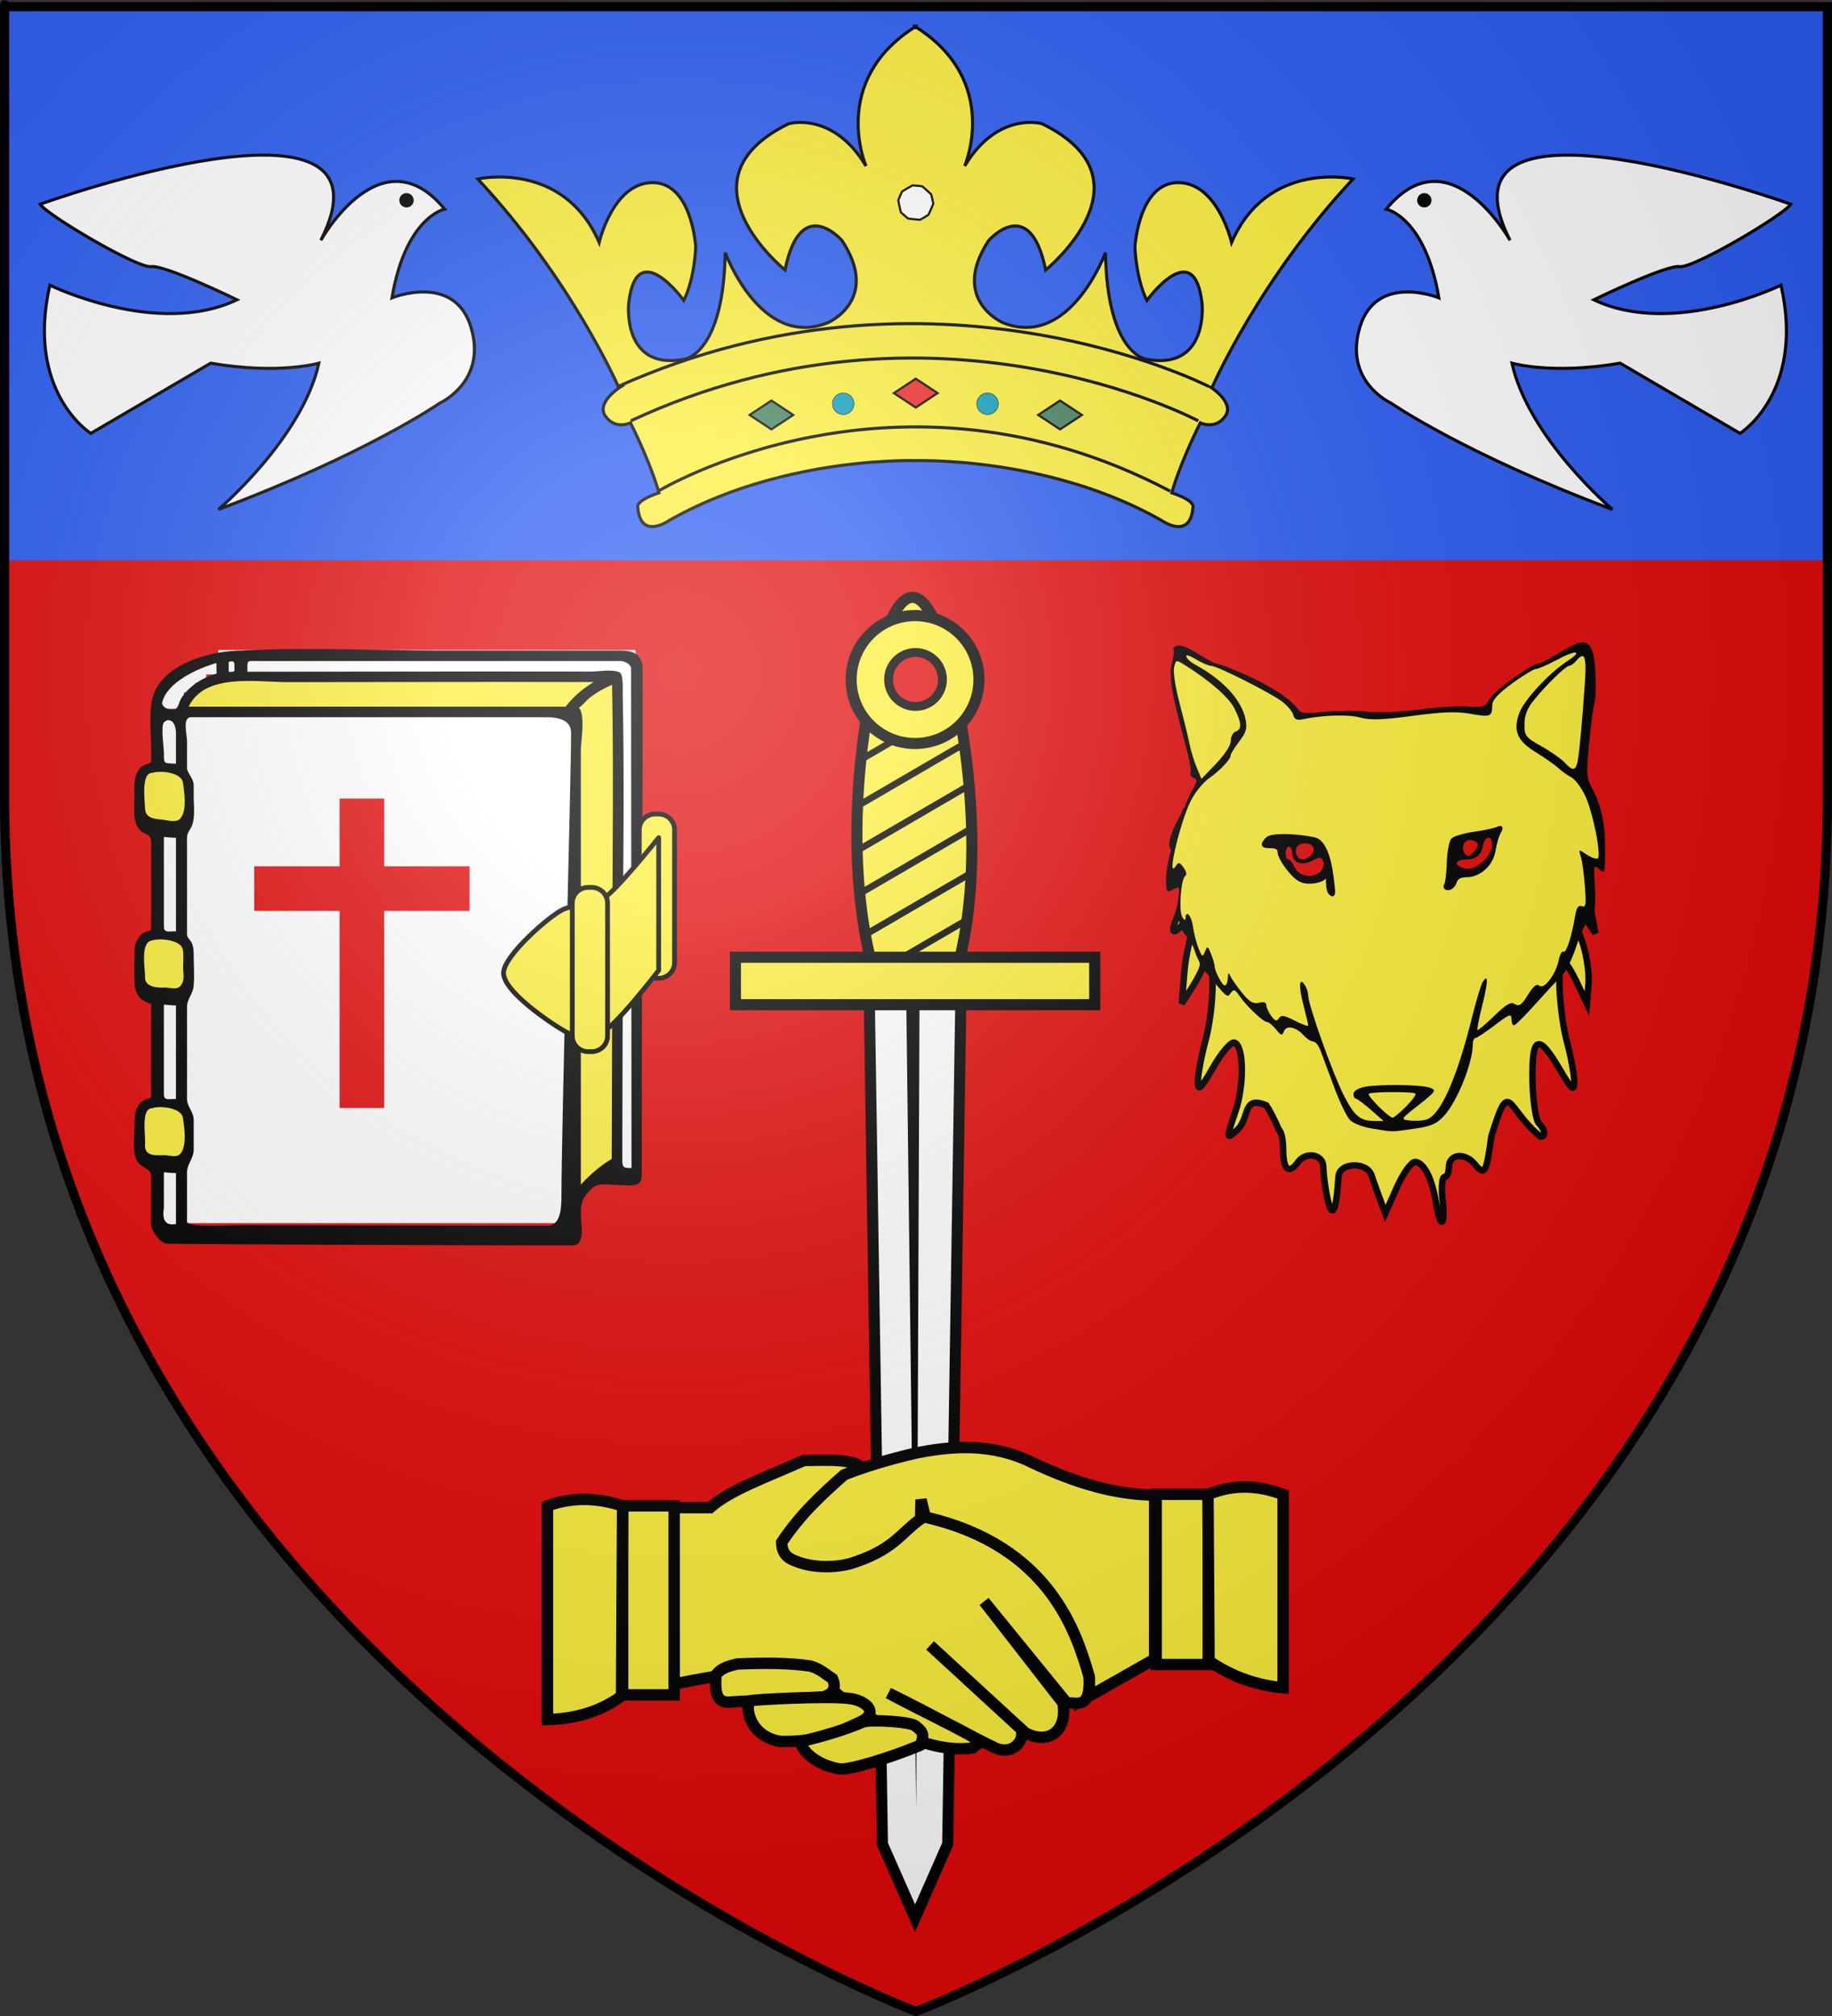 <?xml version="1.0" encoding="UTF-8" standalone="no"?>
<svg
   xmlns:dc="http://purl.org/dc/elements/1.1/"
   xmlns:cc="http://web.resource.org/cc/"
   xmlns:rdf="http://www.w3.org/1999/02/22-rdf-syntax-ns#"
   xmlns:svg="http://www.w3.org/2000/svg"
   xmlns="http://www.w3.org/2000/svg"
   xmlns:xlink="http://www.w3.org/1999/xlink"
   xmlns:sodipodi="http://sodipodi.sourceforge.net/DTD/sodipodi-0.dtd"
   xmlns:inkscape="http://www.inkscape.org/namespaces/inkscape"
   height="660"
   width="600"
   version="1.0"
   id="svg2"
   sodipodi:version="0.32"
   inkscape:version="0.45.1"
   sodipodi:docname="Blason_Joel_Rittiner.svg"
   sodipodi:docbase="E:\Mes Documents\Blason\Blason Joël Rittiner"
   inkscape:export-filename="E:\Mes Documents\Blason\Blason Joël Rittiner\Blason_J_Rittiner.png"
   inkscape:export-xdpi="144"
   inkscape:export-ydpi="144"
   inkscape:output_extension="org.inkscape.output.svg.inkscape">
  <rect width="100%" height="100%" fill="#333333" stroke="none"/>
  <sodipodi:namedview
     inkscape:window-height="954"
     inkscape:window-width="1120"
     inkscape:pageshadow="2"
     inkscape:pageopacity="0.0"
     guidetolerance="10.0"
     gridtolerance="10.0"
     objecttolerance="10.0"
     borderopacity="1.0"
     bordercolor="#666666"
     pagecolor="#ffffff"
     id="base"
     showgrid="false"
     height="660px"
     inkscape:zoom="0.82281516"
     inkscape:cx="498.18268"
     inkscape:cy="206.35606"
     inkscape:window-x="0"
     inkscape:window-y="1"
     inkscape:current-layer="layer4"
     showguides="true"
     inkscape:guide-bbox="true" />
  <desc
     id="desc4">Flag of Canton of Valais (Wallis)</desc>
  <defs
     id="defs6">
    <linearGradient
       id="linearGradient10960">
      <stop
         id="stop10986"
         offset="0"
         style="stop-color:#000000;stop-opacity:1;" />
      <stop
         style="stop-color:#000000;stop-opacity:1;"
         offset="0.496"
         id="stop10990" />
      <stop
         id="stop10992"
         offset="0.744"
         style="stop-color:#000000;stop-opacity:1;" />
      <stop
         style="stop-color:#000000;stop-opacity:1;"
         offset="0.868"
         id="stop10994" />
      <stop
         id="stop10996"
         offset="0.93"
         style="stop-color:#000000;stop-opacity:0.749;" />
      <stop
         id="stop10980"
         offset="0.992"
         style="stop-color:#000000;stop-opacity:0.498;" />
      <stop
         style="stop-color:#000000;stop-opacity:0;"
         offset="1"
         id="stop10964" />
    </linearGradient>
    <linearGradient
       id="linearGradient10928">
      <stop
         id="stop10940"
         offset="0"
         style="stop-color:#000000;stop-opacity:1;" />
      <stop
         style="stop-color:#000000;stop-opacity:1;"
         offset="0.5"
         id="stop10954" />
      <stop
         id="stop10956"
         offset="0.5"
         style="stop-color:#000000;stop-opacity:1;" />
      <stop
         style="stop-color:#000000;stop-opacity:1;"
         offset="0.5"
         id="stop10958" />
      <stop
         style="stop-color:#000000;stop-opacity:1;"
         offset="0.5"
         id="stop10944" />
      <stop
         id="stop10946"
         offset="0.75"
         style="stop-color:#000000;stop-opacity:1;" />
      <stop
         style="stop-color:#000000;stop-opacity:1;"
         offset="0.875"
         id="stop10948" />
      <stop
         id="stop10950"
         offset="0.938"
         style="stop-color:#000000;stop-opacity:1;" />
      <stop
         style="stop-color:#000000;stop-opacity:0.498;"
         offset="0.969"
         id="stop10952" />
      <stop
         style="stop-color:#000000;stop-opacity:0;"
         offset="1"
         id="stop10932" />
    </linearGradient>
    <linearGradient
       id="linearGradient2893">
      <stop
         style="stop-color:white;stop-opacity:0.314;"
         offset="0"
         id="stop2895" />
      <stop
         id="stop2897"
         offset="0.19"
         style="stop-color:white;stop-opacity:0.251;" />
      <stop
         style="stop-color:#6b6b6b;stop-opacity:0.125;"
         offset="0.6"
         id="stop2901" />
      <stop
         style="stop-color:black;stop-opacity:0.125;"
         offset="1"
         id="stop2899" />
    </linearGradient>
    <linearGradient
       id="linearGradient2885">
      <stop
         id="stop2887"
         offset="0"
         style="stop-color:white;stop-opacity:1;" />
      <stop
         style="stop-color:white;stop-opacity:1;"
         offset="0.229"
         id="stop2891" />
      <stop
         id="stop2889"
         offset="1"
         style="stop-color:black;stop-opacity:1;" />
    </linearGradient>
    <linearGradient
       id="linearGradient2955">
      <stop
         id="stop2867"
         offset="0"
         style="stop-color:#fd0000;stop-opacity:1;" />
      <stop
         style="stop-color:#e77275;stop-opacity:0.659;"
         offset="0.5"
         id="stop2873" />
      <stop
         style="stop-color:black;stop-opacity:0.323;"
         offset="1"
         id="stop2959" />
    </linearGradient>
    <radialGradient
       inkscape:collect="always"
       xlink:href="#linearGradient2955"
       id="radialGradient2961"
       cx="225.524"
       cy="218.901"
       fx="225.524"
       fy="218.901"
       r="300"
       gradientTransform="matrix(-4.167939e-4,2.183,-1.884,-3.599562e-4,615.597,-289.121)"
       gradientUnits="userSpaceOnUse" />
    <polygon
       id="star"
       transform="scale(53,53)"
       points="0,-1 0.588,0.809 -0.951,-0.309 0.951,-0.309 -0.588,0.809 0,-1 " />
    <clipPath
       id="clip">
      <path
         d="M 0,-200 L 0,600 L 300,600 L 300,-200 L 0,-200 z "
         id="path10" />
    </clipPath>
    <radialGradient
       inkscape:collect="always"
       xlink:href="#linearGradient2955"
       id="radialGradient1911"
       gradientUnits="userSpaceOnUse"
       gradientTransform="matrix(-4.167939e-4,2.183,-1.884,-3.599562e-4,615.597,-289.121)"
       cx="225.524"
       cy="218.901"
       fx="225.524"
       fy="218.901"
       r="300" />
    <radialGradient
       inkscape:collect="always"
       xlink:href="#linearGradient2955"
       id="radialGradient2865"
       gradientUnits="userSpaceOnUse"
       gradientTransform="matrix(0,1.749,-1.593,-1.049767e-7,551.788,-191.29)"
       cx="225.524"
       cy="218.901"
       fx="225.524"
       fy="218.901"
       r="300" />
    <radialGradient
       inkscape:collect="always"
       xlink:href="#linearGradient2955"
       id="radialGradient2871"
       gradientUnits="userSpaceOnUse"
       gradientTransform="matrix(0,1.386,-1.323,-5.741131e-8,-158.082,-109.541)"
       cx="225.524"
       cy="218.901"
       fx="225.524"
       fy="218.901"
       r="300" />
    <radialGradient
       inkscape:collect="always"
       xlink:href="#linearGradient2893"
       id="radialGradient3163"
       gradientUnits="userSpaceOnUse"
       gradientTransform="matrix(1.353,0,0,1.349,-77.629,-85.747)"
       cx="221.445"
       cy="226.331"
       fx="221.445"
       fy="226.331"
       r="300" />
    <radialGradient
       gradientTransform="matrix(1.353,0,0,1.349,-77.629,-85.747)"
       gradientUnits="userSpaceOnUse"
       xlink:href="#linearGradient2893"
       id="radialGradient14781"
       fy="226.331"
       fx="221.445"
       r="300"
       cy="226.331"
       cx="221.445" />
    <radialGradient
       gradientTransform="matrix(0,1.386,-1.323,-5.741131e-8,-158.082,-109.541)"
       gradientUnits="userSpaceOnUse"
       xlink:href="#linearGradient2955"
       id="radialGradient14779"
       fy="218.901"
       fx="225.524"
       r="300"
       cy="218.901"
       cx="225.524" />
    <radialGradient
       gradientTransform="matrix(0,1.749,-1.593,-1.049767e-7,551.788,-191.29)"
       gradientUnits="userSpaceOnUse"
       xlink:href="#linearGradient2955"
       id="radialGradient14777"
       fy="218.901"
       fx="225.524"
       r="300"
       cy="218.901"
       cx="225.524" />
    <radialGradient
       gradientTransform="matrix(-4.167939e-4,2.183,-1.884,-3.599562e-4,615.597,-289.121)"
       gradientUnits="userSpaceOnUse"
       xlink:href="#linearGradient2955"
       id="radialGradient14775"
       fy="218.901"
       fx="225.524"
       r="300"
       cy="218.901"
       cx="225.524" />
    <clipPath
       id="clipPath14771">
      <path
         id="path14773"
         d="M 0,-200 L 0,600 L 300,600 L 300,-200 L 0,-200 z " />
    </clipPath>
    <polygon
       id="polygon14769"
       transform="scale(53,53)"
       points="0,-1 0.588,0.809 -0.951,-0.309 0.951,-0.309 -0.588,0.809 0,-1 " />
    <radialGradient
       gradientTransform="matrix(-4.167939e-4,2.183,-1.884,-3.599562e-4,615.597,-289.121)"
       gradientUnits="userSpaceOnUse"
       xlink:href="#linearGradient2955"
       id="radialGradient14767"
       fy="218.901"
       fx="225.524"
       r="300"
       cy="218.901"
       cx="225.524" />
    <linearGradient
       id="linearGradient14759">
      <stop
         id="stop14761"
         offset="0"
         style="stop-color:#fd0000;stop-opacity:1" />
      <stop
         id="stop14763"
         offset="0.5"
         style="stop-color:#e77275;stop-opacity:0.659" />
      <stop
         id="stop14765"
         offset="1"
         style="stop-color:black;stop-opacity:0.323" />
    </linearGradient>
    <linearGradient
       id="linearGradient14751">
      <stop
         id="stop14753"
         offset="0"
         style="stop-color:white;stop-opacity:1" />
      <stop
         id="stop14755"
         offset="0.229"
         style="stop-color:white;stop-opacity:1" />
      <stop
         id="stop14757"
         offset="1"
         style="stop-color:black;stop-opacity:1" />
    </linearGradient>
    <linearGradient
       id="linearGradient14741">
      <stop
         id="stop14743"
         offset="0"
         style="stop-color:white;stop-opacity:0.314" />
      <stop
         id="stop14745"
         offset="0.19"
         style="stop-color:white;stop-opacity:0.251" />
      <stop
         id="stop14747"
         offset="0.6"
         style="stop-color:#6b6b6b;stop-opacity:0.125" />
      <stop
         id="stop14749"
         offset="1"
         style="stop-color:black;stop-opacity:0.125" />
    </linearGradient>
    <radialGradient
       r="300"
       fy="218.901"
       fx="225.524"
       cy="218.901"
       cx="225.524"
       gradientTransform="matrix(0,1.386,-1.323,-5.741131e-8,-158.082,-109.541)"
       gradientUnits="userSpaceOnUse"
       id="radialGradient14887"
       xlink:href="#linearGradient2955"
       inkscape:collect="always" />
    <radialGradient
       r="300"
       fy="218.901"
       fx="225.524"
       cy="218.901"
       cx="225.524"
       gradientTransform="matrix(0,1.749,-1.593,-1.049767e-7,551.788,-191.29)"
       gradientUnits="userSpaceOnUse"
       id="radialGradient14885"
       xlink:href="#linearGradient2955"
       inkscape:collect="always" />
    <radialGradient
       r="300"
       fy="218.901"
       fx="225.524"
       cy="218.901"
       cx="225.524"
       gradientTransform="matrix(-4.167939e-4,2.183,-1.884,-3.599562e-4,615.597,-289.121)"
       gradientUnits="userSpaceOnUse"
       id="radialGradient14883"
       xlink:href="#linearGradient2955"
       inkscape:collect="always" />
    <clipPath
       id="clipPath14879">
      <path
         id="path14881"
         d="M 0,-200 L 0,600 L 300,600 L 300,-200 L 0,-200 z " />
    </clipPath>
    <polygon
       points="0,-1 0.588,0.809 -0.951,-0.309 0.951,-0.309 -0.588,0.809 0,-1 "
       transform="scale(53,53)"
       id="polygon14877" />
    <radialGradient
       gradientUnits="userSpaceOnUse"
       gradientTransform="matrix(-4.167939e-4,2.183,-1.884,-3.599562e-4,615.597,-289.121)"
       r="300"
       fy="218.901"
       fx="225.524"
       cy="218.901"
       cx="225.524"
       id="radialGradient14875"
       xlink:href="#linearGradient2955"
       inkscape:collect="always" />
    <linearGradient
       id="linearGradient14867">
      <stop
         style="stop-color:#fd0000;stop-opacity:1;"
         offset="0"
         id="stop14869" />
      <stop
         id="stop14871"
         offset="0.5"
         style="stop-color:#e77275;stop-opacity:0.659;" />
      <stop
         id="stop14873"
         offset="1"
         style="stop-color:black;stop-opacity:0.323;" />
    </linearGradient>
    <linearGradient
       id="linearGradient14859">
      <stop
         style="stop-color:white;stop-opacity:1;"
         offset="0"
         id="stop14861" />
      <stop
         id="stop14863"
         offset="0.229"
         style="stop-color:white;stop-opacity:1;" />
      <stop
         style="stop-color:black;stop-opacity:1;"
         offset="1"
         id="stop14865" />
    </linearGradient>
    <linearGradient
       id="linearGradient14849">
      <stop
         id="stop14851"
         offset="0"
         style="stop-color:white;stop-opacity:0.314;" />
      <stop
         style="stop-color:white;stop-opacity:0.251;"
         offset="0.19"
         id="stop14853" />
      <stop
         id="stop14855"
         offset="0.6"
         style="stop-color:#6b6b6b;stop-opacity:0.125;" />
      <stop
         id="stop14857"
         offset="1"
         style="stop-color:black;stop-opacity:0.125;" />
    </linearGradient>
    <style
       id="style25943"
       type="text/css">
  .Rand6 { stroke: #202020; stroke-width:90; }
  .RandL { stroke: #202020; stroke-width:420; }
  .GoldRund { stroke: #ffef00; stroke-width:360; stroke-linecap:round; }
  .Blau { fill: #0000ff; }
  </style>
    <clipPath
       id="clippath">
      <path
         id="path25941"
         d="M360,4140 A3240,3240 0.0 0 0 6840,4140 L6840,270 L360,270 L360,4140 Z" />
    </clipPath>
    <path
       d="M900,2700 A1620,1620 0.0 0 0 2520,4320"
       id="ring1b-1" />
    <path
       d="M1980,4590 A1620,1620 0.0 0 1 3600,2970"
       id="ring3b-1" />
    <path
       d="M3060,2700 A1620,1620 0.0 0 0 4680,4320"
       id="ring2b-1" />
    <path
       d="M4140,2700 A1620,1620 0.0 0 1 2520,4320"
       id="ring1c-1" />
    <path
       d="M5220,4590 A1620,1620 0.0 0 0 3600,2970"
       id="ring3c-1" />
    <path
       d="M6300,2700 A1620,1620 0.0 0 0 3060,2700"
       id="ring2a-2" />
    <path
       d="M3060,2700 A1620,1620 0.0 0 1 6300,2700"
       id="ring2a-1" />
    <path
       d="M5220,4590 A1620,1620 0.0 0 0 1980,4590 A1620,1620 0.0 0 0 5220,4590 Z"
       id="ring-3" />
    <path
       d="M6300,2700 A1620,1620 0.0 0 0 3060,2700 A1620,1620 0.0 0 0 6300,2700 Z"
       id="ring-2" />
    <path
       d="M4140,2700 A1620,1620 0.0 0 0 900,2700 A1620,1620 0.0 0 0 4140,2700 Z"
       id="ring-1" />
    <style
       id="style28653"
       type="text/css">
  .Rand6 { stroke: #202020; stroke-width:90; }
  .RandL { stroke: #202020; stroke-width:420; }
  .GoldRund { stroke: #ffef00; stroke-width:360; stroke-linecap:round; }
  .Blau { fill: #0000ff; }
  </style>
    <clipPath
       id="clipPath28720">
      <path
         id="path28651"
         d="M360,4140 A3240,3240 0.0 0 0 6840,4140 L6840,270 L360,270 L360,4140 Z" />
    </clipPath>
    <path
       d="M900,2700 A1620,1620 0.0 0 0 2520,4320"
       id="path28718" />
    <path
       d="M1980,4590 A1620,1620 0.0 0 1 3600,2970"
       id="path28716" />
    <path
       d="M3060,2700 A1620,1620 0.0 0 0 4680,4320"
       id="path28714" />
    <path
       d="M4140,2700 A1620,1620 0.0 0 1 2520,4320"
       id="path28712" />
    <path
       d="M5220,4590 A1620,1620 0.0 0 0 3600,2970"
       id="path28710" />
    <path
       d="M6300,2700 A1620,1620 0.0 0 0 3060,2700"
       id="path28708" />
    <path
       d="M3060,2700 A1620,1620 0.0 0 1 6300,2700"
       id="path28706" />
    <path
       d="M5220,4590 A1620,1620 0.0 0 0 1980,4590 A1620,1620 0.0 0 0 5220,4590 Z"
       id="path28704" />
    <path
       d="M6300,2700 A1620,1620 0.0 0 0 3060,2700 A1620,1620 0.0 0 0 6300,2700 Z"
       id="path28702" />
    <path
       d="M4140,2700 A1620,1620 0.0 0 0 900,2700 A1620,1620 0.0 0 0 4140,2700 Z"
       id="path28700" />
    <radialGradient
       r="300"
       fy="226.331"
       fx="221.445"
       cy="226.331"
       cx="221.445"
       gradientTransform="matrix(1.353,0,0,1.349,-77.629,-85.747)"
       gradientUnits="userSpaceOnUse"
       id="radialGradient28919"
       xlink:href="#linearGradient2893"
       inkscape:collect="always" />
    <radialGradient
       r="300"
       fy="218.901"
       fx="225.524"
       cy="218.901"
       cx="225.524"
       gradientTransform="matrix(0,1.386,-1.323,-5.741131e-8,-158.082,-109.541)"
       gradientUnits="userSpaceOnUse"
       id="radialGradient28917"
       xlink:href="#linearGradient2955"
       inkscape:collect="always" />
    <radialGradient
       r="300"
       fy="218.901"
       fx="225.524"
       cy="218.901"
       cx="225.524"
       gradientTransform="matrix(0,1.749,-1.593,-1.049767e-7,551.788,-191.29)"
       gradientUnits="userSpaceOnUse"
       id="radialGradient28915"
       xlink:href="#linearGradient2955"
       inkscape:collect="always" />
    <radialGradient
       r="300"
       fy="218.901"
       fx="225.524"
       cy="218.901"
       cx="225.524"
       gradientTransform="matrix(-4.167939e-4,2.183,-1.884,-3.599562e-4,615.597,-289.121)"
       gradientUnits="userSpaceOnUse"
       id="radialGradient28913"
       xlink:href="#linearGradient2955"
       inkscape:collect="always" />
    <clipPath
       id="clipPath28909">
      <path
         id="path28911"
         d="M 0,-200 L 0,600 L 300,600 L 300,-200 L 0,-200 z " />
    </clipPath>
    <polygon
       points="0,-1 0.588,0.809 -0.951,-0.309 0.951,-0.309 -0.588,0.809 0,-1 "
       transform="scale(53,53)"
       id="polygon28907" />
    <radialGradient
       gradientUnits="userSpaceOnUse"
       gradientTransform="matrix(-4.167939e-4,2.183,-1.884,-3.599562e-4,615.597,-289.121)"
       r="300"
       fy="218.901"
       fx="225.524"
       cy="218.901"
       cx="225.524"
       id="radialGradient28905"
       xlink:href="#linearGradient2955"
       inkscape:collect="always" />
    <linearGradient
       id="linearGradient28897">
      <stop
         style="stop-color:#fd0000;stop-opacity:1;"
         offset="0"
         id="stop28899" />
      <stop
         id="stop28901"
         offset="0.5"
         style="stop-color:#e77275;stop-opacity:0.659;" />
      <stop
         id="stop28903"
         offset="1"
         style="stop-color:black;stop-opacity:0.323;" />
    </linearGradient>
    <linearGradient
       id="linearGradient28889">
      <stop
         style="stop-color:white;stop-opacity:1;"
         offset="0"
         id="stop28891" />
      <stop
         id="stop28893"
         offset="0.229"
         style="stop-color:white;stop-opacity:1;" />
      <stop
         style="stop-color:black;stop-opacity:1;"
         offset="1"
         id="stop28895" />
    </linearGradient>
    <linearGradient
       id="linearGradient28879">
      <stop
         id="stop28881"
         offset="0"
         style="stop-color:white;stop-opacity:0.314;" />
      <stop
         style="stop-color:white;stop-opacity:0.251;"
         offset="0.19"
         id="stop28883" />
      <stop
         id="stop28885"
         offset="0.6"
         style="stop-color:#6b6b6b;stop-opacity:0.125;" />
      <stop
         id="stop28887"
         offset="1"
         style="stop-color:black;stop-opacity:0.125;" />
    </linearGradient>
    <radialGradient
       gradientUnits="userSpaceOnUse"
       r="102.953"
       cy="115.393"
       cx="235.878"
       id="XMLID_33_"
       gradientTransform="matrix(4.978,0,0,5.523,105.444,1351.583)">
      <stop
         id="stop3981"
         style="stop-color:#ECEB6C"
         offset="0.006" />
      <stop
         id="stop3983"
         style="stop-color:#E0E000"
         offset="0.371" />
      <stop
         id="stop3985"
         style="stop-color:#E37100"
         offset="1" />
    </radialGradient>
    <radialGradient
       gradientUnits="userSpaceOnUse"
       r="104.82"
       cy="181.726"
       cx="180.544"
       id="XMLID_34_"
       gradientTransform="matrix(5.523,0,0,5.523,-35.418,1347.149)">
      <stop
         id="stop3992"
         style="stop-color:#ECEB6C"
         offset="0.006" />
      <stop
         id="stop3994"
         style="stop-color:#E0E000"
         offset="0.371" />
      <stop
         id="stop3996"
         style="stop-color:#E37100"
         offset="1" />
    </radialGradient>
    <radialGradient
       gradientUnits="userSpaceOnUse"
       r="105.688"
       cy="192.726"
       cx="171.878"
       id="XMLID_35_"
       gradientTransform="matrix(5.523,0,0,5.523,-1549.76,406.037)">
      <stop
         id="stop4003"
         style="stop-color:#FF1F0F"
         offset="0.258" />
      <stop
         id="stop4005"
         style="stop-color:#D90E05"
         offset="1" />
    </radialGradient>
    <radialGradient
       gradientUnits="userSpaceOnUse"
       gradientTransform="matrix(4.335,0,0,5.523,18.053,1349.338)"
       r="13.869"
       cy="197.656"
       cx="184.903"
       id="XMLID_36_">
      <stop
         id="stop4010"
         style="stop-color:#ECEB6C"
         offset="0.006" />
      <stop
         id="stop4012"
         style="stop-color:#E0E000"
         offset="0.371" />
      <stop
         id="stop4014"
         style="stop-color:#E37100"
         offset="1" />
    </radialGradient>
    <radialGradient
       gradientUnits="userSpaceOnUse"
       gradientTransform="matrix(4.335,0,0,5.523,16.584,1349.093)"
       r="13.862"
       cy="227.075"
       cx="187.449"
       id="XMLID_37_">
      <stop
         id="stop4019"
         style="stop-color:#ECEB6C"
         offset="0.006" />
      <stop
         id="stop4021"
         style="stop-color:#E0E000"
         offset="0.371" />
      <stop
         id="stop4023"
         style="stop-color:#E37100"
         offset="1" />
    </radialGradient>
    <radialGradient
       gradientUnits="userSpaceOnUse"
       gradientTransform="matrix(4.335,0,0,5.523,16.829,1351.093)"
       r="12.922"
       cy="260.365"
       cx="188.087"
       id="XMLID_38_">
      <stop
         id="stop4028"
         style="stop-color:#ECEB6C"
         offset="0.006" />
      <stop
         id="stop4030"
         style="stop-color:#E0E000"
         offset="0.371" />
      <stop
         id="stop4032"
         style="stop-color:#E37100"
         offset="1" />
    </radialGradient>
    <radialGradient
       inkscape:collect="always"
       xlink:href="#linearGradient2893"
       id="radialGradient9851"
       gradientUnits="userSpaceOnUse"
       gradientTransform="matrix(1.353,0,0,1.349,-1420.474,-95.47)"
       cx="221.445"
       cy="226.331"
       fx="221.445"
       fy="226.331"
       r="300" />
  </defs>
  <g
     inkscape:groupmode="layer"
     id="layer3"
     inkscape:label="Fond écu"
     style="display:inline"
     sodipodi:insensitive="true">
    <g
       transform="translate(-1278.056,-303.012)"
       style="display:inline"
       id="g2137" />
    <g
       id="g22056"
       transform="translate(128.047,146.953)">
      <path
         sodipodi:nodetypes="cccccc"
         d="M 171.751,513.047 C 171.751,513.047 471.157,400.386 471.157,114.068 C 471.157,-172.25 471.157,-145.269 471.157,-145.269 L -127.655,-145.269 L -127.655,114.068 C -127.655,400.386 171.751,513.047 171.751,513.047 z "
         style="fill:#e20909;fill-opacity:1;fill-rule:evenodd;stroke:none;stroke-width:1px;stroke-linecap:butt;stroke-linejoin:miter;stroke-opacity:1"
         id="path2855" />
      <rect
         y="-144.499"
         x="-126.593"
         height="179.556"
         width="596.688"
         id="rect2230"
         style="fill:#2b5df2;fill-opacity:1;fill-rule:nonzero;stroke:#2b5df2;stroke-width:2.907;stroke-miterlimit:4;stroke-dasharray:none;stroke-opacity:1" />
    </g>
  </g>
  <g
     inkscape:groupmode="layer"
     id="layer4"
     inkscape:label="Meubles"
     sodipodi:insensitive="true">
    <g
       id="g3557"
       transform="matrix(1.003,0,0,1.003,693.804,-16.26)">
      <g
         id="g3137"
         style="display:inline"
         transform="matrix(0.999,0,0,0.999,197.215,-262.328)" />
      <g
         transform="translate(-20.456,0)"
         id="g3496">
        <g
           transform="matrix(-0.724,0,0,0.724,-176.593,69.116)"
           style="display:inline"
           id="g13414">
          <g
             id="g5445"
             transform="translate(0,4)" />
        </g>
      </g>
    </g>
    <g
       id="g25925">
      <g
         id="g7285">
        <g
           id="g11154">
          <g
             id="g18838">
            <g
               id="g21782"
               transform="matrix(1.003,0,0,1.003,677.926,-16.26)">
              <g
                 id="g21774">
                <path
                   style="fill:#ffffff;fill-opacity:1;fill-rule:evenodd;stroke:#000000;stroke-width:1;stroke-linecap:butt;stroke-linejoin:miter;stroke-miterlimit:4;stroke-dasharray:none;stroke-opacity:1"
                   d="M -662.802,82.873 C -662.802,82.873 -543.448,39.905 -571.138,94.649 C -571.138,94.649 -551.405,59.32 -530.717,84.464 C -530.717,84.464 -543.448,87.01 -547.904,113.427 C -547.904,113.427 -527.534,105.152 -522.123,122.976 C -516.712,140.799 -532.308,147.802 -532.308,147.802 C -532.308,147.802 -556.179,164.352 -604.557,182.494 C -604.557,182.494 -577.185,159.26 -571.775,134.752 C -571.775,134.752 -584.824,138.572 -607.104,134.752 L -646.252,157.668 C -646.252,157.668 -667.577,144.301 -659.62,109.29 C -659.62,109.29 -624.609,126.477 -598.51,114.064 C -598.51,114.064 -622.063,102.606 -626.519,103.243 C -630.974,103.879 -660.574,86.374 -662.802,82.873 z "
                   id="path6502" />
                <path
                   sodipodi:type="arc"
                   style="fill:#000000;fill-opacity:1;stroke:#000000;stroke-width:20.149;stroke-miterlimit:4;stroke-dasharray:none;stroke-opacity:1"
                   id="path7473"
                   sodipodi:cx="154.89006"
                   sodipodi:cy="918.15009"
                   sodipodi:rx="13.4687"
                   sodipodi:ry="13.4687"
                   d="M 168.359 918.15 A 13.469 13.469 0 1 1  141.421,918.15 A 13.469 13.469 0 1 1  168.359 918.15 z"
                   transform="matrix(9.9260152e-2,0,0,9.9260152e-2,-558.533,-9.55)" />
              </g>
              <g
                 id="g21778">
                <path
                   style="fill:#ffffff;fill-opacity:1;fill-rule:evenodd;stroke:#000000;stroke-width:1;stroke-linecap:butt;stroke-linejoin:miter;stroke-miterlimit:4;stroke-dasharray:none;stroke-opacity:1"
                   d="M -91.166,82.873 C -91.166,82.873 -210.521,39.905 -182.83,94.649 C -182.83,94.649 -202.564,59.32 -223.252,84.464 C -223.252,84.464 -210.521,87.01 -206.065,113.427 C -206.065,113.427 -226.434,105.152 -231.845,122.976 C -237.256,140.799 -221.66,147.802 -221.66,147.802 C -221.66,147.802 -197.789,164.352 -149.411,182.494 C -149.411,182.494 -176.783,159.26 -182.194,134.752 C -182.194,134.752 -169.144,138.572 -146.865,134.752 L -107.716,157.668 C -107.716,157.668 -86.392,144.301 -94.349,109.29 C -94.349,109.29 -129.359,126.477 -155.458,114.064 C -155.458,114.064 -131.906,102.606 -127.45,103.243 C -122.994,103.879 -93.394,86.374 -91.166,82.873 z "
                   id="path9505" />
                <path
                   sodipodi:type="arc"
                   style="fill:#000000;fill-opacity:1;stroke:#000000;stroke-width:20.149;stroke-miterlimit:4;stroke-dasharray:none;stroke-opacity:1"
                   id="path9507"
                   sodipodi:cx="154.89006"
                   sodipodi:cy="918.15009"
                   sodipodi:rx="13.4687"
                   sodipodi:ry="13.4687"
                   d="M 168.359 918.15 A 13.469 13.469 0 1 1  141.421,918.15 A 13.469 13.469 0 1 1  168.359 918.15 z"
                   transform="matrix(-9.9260152e-2,0,0,9.9260152e-2,-195.436,-9.55)" />
              </g>
            </g>
            <g
               id="g18819">
              <g
                 id="g18750">
                <path
                   id="path18852"
                   d="M 299.484,8.848 L 299.484,8.942 C 271.631,26.726 283.624,54.361 283.624,54.361 C 272.774,36.279 258.297,40.506 258.297,40.506 C 220.626,58.89 257.106,88.401 257.106,88.401 C 262.229,63.086 275.787,78.779 275.787,78.779 C 288.445,98.066 271.274,105.578 271.274,105.578 C 249.274,114.619 237.515,82.697 237.515,82.697 C 236.913,116.45 223.943,117.646 223.943,117.646 C 203.751,121.263 205.888,99.56 205.888,99.56 C 208.299,76.656 223.943,98.369 223.943,98.369 C 227.56,91.136 227.861,80.879 227.861,80.879 C 227.861,80.879 226.684,59.783 213.725,59.784 C 200.766,59.784 196.234,79.374 196.234,79.374 C 184.481,52.251 156.458,58.592 156.458,58.592 C 187.198,91.442 202.566,126.705 202.566,126.705 L 203.161,126.705 C 203.161,126.705 195.019,131.807 198.334,136.328 C 201.649,140.848 206.484,138.428 206.484,138.428 C 213.416,152.291 215.825,161.341 215.825,161.341 C 207.688,164.053 208.898,166.168 208.898,166.168 C 209.802,177.017 219.147,170.4 219.147,170.4 C 243.377,156.61 270.224,152.487 285.975,151.279 L 285.975,151.31 C 291.815,150.845 296.021,150.771 298.262,150.778 C 298.882,150.785 299.61,150.809 299.61,150.809 C 299.626,150.808 299.756,150.81 299.798,150.809 C 299.837,150.81 299.97,150.808 299.986,150.809 C 299.986,150.809 300.105,150.809 300.111,150.809 C 300.166,150.807 300.771,150.784 301.333,150.778 C 301.911,150.776 302.459,150.795 303.308,150.809 C 304.534,150.829 306.028,150.855 307.759,150.934 C 309.49,151.014 311.457,151.138 313.621,151.31 L 313.621,151.279 C 329.374,152.489 356.227,156.615 380.448,170.4 C 380.448,170.4 389.793,177.017 390.698,166.168 C 390.698,166.168 391.908,164.053 383.77,161.341 C 383.77,161.341 386.18,152.291 393.111,138.428 C 393.111,138.428 397.914,140.848 401.229,136.328 C 404.545,131.807 396.434,126.705 396.434,126.705 L 397.029,126.705 C 397.029,126.705 412.398,91.442 443.138,58.592 C 443.138,58.592 415.114,52.251 403.361,79.374 C 403.361,79.374 398.83,59.784 385.871,59.784 C 372.912,59.784 371.703,80.879 371.703,80.879 C 371.703,80.879 372.004,91.136 375.621,98.369 C 375.621,98.369 391.296,76.656 393.707,99.56 C 393.707,99.56 395.813,121.263 375.621,117.646 C 375.621,117.646 362.651,116.45 362.048,82.697 C 362.048,82.697 350.322,114.619 328.321,105.578 C 328.321,105.578 311.119,98.066 323.776,78.779 C 323.776,78.779 337.335,63.086 342.458,88.401 C 342.458,88.401 378.938,58.89 341.267,40.506 C 341.267,40.506 326.79,36.279 315.94,54.361 C 315.94,54.361 327.964,26.726 300.111,8.942 L 300.111,8.848 C 300.091,8.861 300.068,8.867 300.048,8.88 C 300.028,8.867 300.006,8.861 299.986,8.848 L 299.986,8.942 C 299.921,8.983 299.862,9.026 299.798,9.068 C 299.733,9.026 299.675,8.984 299.61,8.942 L 299.61,8.848 C 299.589,8.861 299.567,8.867 299.547,8.88 C 299.527,8.867 299.504,8.861 299.484,8.848 z "
                   style="fill:#fcef3c;fill-opacity:1;fill-rule:evenodd;stroke:#000000;stroke-width:1.003;stroke-linecap:butt;stroke-linejoin:miter;stroke-miterlimit:4;stroke-dasharray:none;stroke-opacity:1" />
                <g
                   id="g15823"
                   transform="matrix(0.705,0,0,0.696,125.927,-32.738)">
                  <g
                     id="g15816">
                    <path
                       id="path13852"
                       d="M 382.857,228.791 C 382.857,228.791 255,162.362 108.571,228.791"
                       style="fill:none;fill-rule:evenodd;stroke:#000000;stroke-width:1.44;stroke-linecap:butt;stroke-linejoin:miter;stroke-miterlimit:4;stroke-dasharray:none;stroke-opacity:1" />
                    <path
                       id="path13854"
                       d="M 378.01,244.991 C 378.01,244.991 255.138,178.519 114.419,244.991"
                       style="fill:none;fill-rule:evenodd;stroke:#000000;stroke-width:1.44;stroke-linecap:butt;stroke-linejoin:miter;stroke-miterlimit:4;stroke-dasharray:none;stroke-opacity:1" />
                  </g>
                  <path
                     id="path13858"
                     d="M 127.15,278.069 C 127.15,278.069 237.808,210.067 364.993,278.069"
                     style="fill:none;fill-rule:evenodd;stroke:#000000;stroke-width:1.44;stroke-linecap:butt;stroke-linejoin:miter;stroke-miterlimit:4;stroke-dasharray:none;stroke-opacity:1" />
                </g>
              </g>
              <g
                 id="g18808">
                <path
                   sodipodi:type="star"
                   style="fill:#ffffff;fill-opacity:1;stroke:#000000;stroke-width:3.999;stroke-miterlimit:4;stroke-dasharray:none;stroke-opacity:1"
                   id="path37193"
                   sodipodi:sides="5"
                   sodipodi:cx="293.04688"
                   sodipodi:cy="55"
                   sodipodi:r1="32.509926"
                   sodipodi:r2="32.668953"
                   sodipodi:arg1="0.76174031"
                   sodipodi:arg2="1.3167123"
                   inkscape:flatsided="false"
                   inkscape:rounded="0.031951932"
                   inkscape:randomized="0"
                   d="M 316.572,77.438 C 316.21,77.878 301.82,86.518 301.259,86.62 C 300.554,86.749 279.643,84.569 278.977,84.308 C 278.446,84.099 265.783,73.083 265.512,72.581 C 265.172,71.951 260.783,51.39 260.826,50.675 C 260.86,50.106 267.424,34.658 267.818,34.245 C 268.312,33.728 286.51,23.2 287.203,23.02 C 287.755,22.876 304.475,24.345 304.989,24.592 C 305.635,24.902 321.271,38.956 321.656,39.56 C 321.963,40.041 325.733,56.396 325.657,56.961 C 325.562,57.671 317.027,76.885 316.572,77.438 z "
                   transform="matrix(0.177,0,0,0.177,248.028,56.621)" />
                <g
                   id="g42135"
                   transform="translate(-2.702,2)">
                  <polygon
                     transform="matrix(2.424,0,0,2.424,1003.452,647.441)"
                     id="polygon36943"
                     points="-292.076,-214.828 -289.123,-216.774 -286.171,-214.828 -289.123,-212.883 -292.076,-214.828 "
                     style="fill:#ee2524;stroke:#000000;stroke-width:0.291;stroke-opacity:1" />
                  <g
                     transform="translate(0,6.438)"
                     id="g42131">
                    <path
                       id="path37177"
                       rx="4.623"
                       cy="378.067"
                       ry="4.623"
                       cx="330.035"
                       type="arc"
                       d="M 282.397,123.749 C 282.4,125.699 280.825,127.282 278.875,127.287 C 276.926,127.291 275.342,125.714 275.338,123.765 C 275.338,123.76 275.338,123.755 275.338,123.749 C 275.334,121.801 276.91,120.217 278.859,120.213 C 280.808,120.209 282.392,121.786 282.397,123.734 C 282.397,123.739 282.397,123.744 282.397,123.749 z "
                       style="fill:#0a9ebf;stroke:#010101;stroke-width:0.156" />
                    <path
                       id="path37179"
                       rx="4.623"
                       cy="378.067"
                       ry="4.623"
                       cx="330.035"
                       type="arc"
                       d="M 329.662,123.749 C 329.666,125.699 328.09,127.282 326.141,127.287 C 324.191,127.291 322.608,125.714 322.603,123.765 C 322.603,123.76 322.603,123.755 322.603,123.749 C 322.599,121.801 324.175,120.217 326.125,120.213 C 328.073,120.209 329.657,121.786 329.662,123.734 C 329.662,123.739 329.662,123.744 329.662,123.749 z "
                       style="fill:#0a9ebf;stroke:#010101;stroke-width:0.156" />
                  </g>
                  <g
                     transform="translate(0,4)"
                     id="g42127">
                    <polygon
                       style="fill:#428159;stroke:#010101;stroke-width:0.291"
                       points="-276.658,-214.543 -279.61,-216.489 -282.562,-214.543 -279.61,-212.598 -276.658,-214.543 "
                       id="polygon37181"
                       transform="matrix(2.424,0,0,2.424,933.122,649.906)" />
                    <polygon
                       style="fill:#428159;stroke:#010101;stroke-width:0.291"
                       points="-276.658,-214.543 -279.61,-216.489 -282.562,-214.543 -279.61,-212.598 -276.658,-214.543 "
                       id="polygon37183"
                       transform="matrix(2.424,0,0,2.424,1027.653,649.906)" />
                  </g>
                </g>
              </g>
            </g>
          </g>
        </g>
        <g
           id="g11091">
          <g
             style="display:inline"
             id="g9163"
             transform="matrix(1.057,0,0,1.057,196.492,131.06)">
            <path
               style="fill:#fcef3c;fill-opacity:1;stroke:#000000;stroke-width:2;stroke-miterlimit:4;stroke-dasharray:none;stroke-opacity:1"
               d="M 305.141,127.343 L 181.387,127.343 C 181.143,127.978 181.08,128.384 180.463,129.483 C 179.425,131.332 178.638,132.998 178.129,134.395 C 177.619,135.792 177.385,136.935 177.399,137.654 C 177.414,138.372 177.69,138.667 178.226,138.481 C 178.761,138.294 179.556,137.61 180.609,136.292 L 183.721,132.401 L 182.797,140.961 C 182.316,145.277 181.667,149.183 180.9,152.633 C 180.134,156.083 179.25,159.077 178.226,161.582 C 177.682,162.913 177.534,163.754 177.642,164.16 C 177.751,164.566 178.13,164.523 178.664,164.16 C 179.197,163.797 179.879,163.094 180.609,162.117 C 181.338,161.14 182.1,159.904 182.797,158.47 C 183.585,156.846 184.393,155.613 185.034,154.919 C 185.354,154.572 185.632,154.341 185.86,154.287 C 186.089,154.233 186.247,154.349 186.347,154.627 C 186.543,155.179 186.445,156.316 186.103,157.691 C 185.762,159.067 185.178,160.679 184.45,162.214 C 183.722,163.75 182.976,166.232 182.359,168.975 C 181.742,171.717 181.253,174.718 181.046,177.34 L 180.268,186.872 L 183.526,181.766 C 185.314,178.963 186.784,175.987 186.784,175.151 C 186.784,174.734 186.94,174.354 187.222,174.081 C 187.504,173.809 187.912,173.644 188.34,173.644 C 188.63,173.644 188.866,173.892 189.07,174.324 C 189.273,174.757 189.436,175.387 189.556,176.173 C 189.797,177.743 189.877,179.945 189.799,182.447 C 189.721,184.948 189.495,187.727 189.118,190.52 C 188.741,193.313 188.218,196.1 187.562,198.545 C 186.299,203.252 185.279,208.855 185.277,210.995 C 185.276,211.793 185.333,212.331 185.471,212.6 C 185.61,212.869 185.805,212.874 186.152,212.551 C 186.846,211.906 188.05,210.008 189.994,206.618 C 191.298,204.344 192.684,202.322 193.884,200.928 C 195.083,199.533 196.096,198.766 196.607,198.934 C 197.324,199.17 197.878,200.117 198.26,201.511 C 198.642,202.906 198.854,204.741 198.892,206.813 C 198.93,208.884 198.769,211.159 198.455,213.427 C 198.14,215.695 197.671,217.961 196.996,219.944 C 195.457,224.46 194.717,226.781 194.808,227.531 C 194.853,227.906 195.107,227.896 195.586,227.58 C 196.064,227.263 196.748,226.621 197.677,225.78 C 198.624,224.773 199.196,223.594 199.622,222.473 C 200.048,221.352 200.338,220.275 200.74,219.409 C 201.142,218.543 201.664,217.9 202.539,217.658 C 203.414,217.416 204.633,217.588 206.478,218.339 C 206.982,218.982 209.28,223.188 210.319,225.877 C 210.692,226.108 211.045,226.905 211.292,228.017 C 211.539,229.13 211.681,230.558 211.681,232.005 C 211.681,233.582 211.811,234.876 212.021,235.848 C 212.232,236.819 212.5,237.447 212.897,237.793 C 213.294,238.139 213.796,238.19 214.355,237.89 C 214.915,237.59 215.555,236.961 216.252,235.994 C 216.873,235.131 217.682,234.524 218.537,234.194 C 219.392,233.864 220.285,233.797 221.115,233.951 C 221.944,234.104 222.71,234.48 223.254,235.069 C 223.798,235.659 224.129,236.475 224.129,237.453 C 224.129,239.549 224.94,246.1 225.929,249.222 C 226.176,250.003 226.445,250.55 226.707,250.779 C 226.968,251.007 227.228,250.91 227.485,250.341 C 227.998,249.202 228.465,246.228 228.846,240.419 C 228.92,239.302 229.487,238.467 230.354,237.89 C 231.22,237.313 232.387,236.996 233.563,236.966 C 234.739,236.937 235.962,237.17 236.967,237.696 C 237.971,238.222 238.756,239.039 239.106,240.127 C 239.595,241.645 240.756,244.905 241.684,247.374 L 243.337,251.848 L 246.887,243.872 C 247.856,241.675 248.967,239.675 249.999,238.231 C 251.03,236.786 251.982,235.896 252.576,235.896 C 253.241,235.896 253.885,236.22 254.521,236.82 C 255.157,237.42 255.8,238.276 256.369,239.398 C 257.506,241.642 258.456,244.872 259.092,248.736 C 259.43,250.791 259.788,252.274 260.113,253.21 C 260.438,254.147 260.716,254.557 260.94,254.426 C 261.164,254.295 261.341,253.629 261.377,252.481 C 261.414,251.333 261.324,249.682 261.086,247.569 C 260.869,245.643 260.833,243.877 260.94,242.608 C 261.046,241.338 261.294,240.565 261.669,240.565 C 262.045,240.565 262.395,240.237 262.642,239.69 C 262.888,239.142 263.031,238.374 263.031,237.55 C 263.031,236.509 263.346,235.697 263.857,235.118 C 264.368,234.539 265.087,234.19 265.9,234.097 C 266.712,234.004 267.621,234.166 268.526,234.583 C 269.43,235 270.317,235.676 271.103,236.626 C 271.863,237.545 272.448,238.177 272.951,238.425 C 273.453,238.674 273.862,238.543 274.215,237.939 C 274.921,236.73 275.447,233.63 276.209,227.92 C 277.674,223.247 278.659,220.379 279.515,218.825 C 279.943,218.048 280.34,217.587 280.731,217.415 C 281.122,217.243 281.516,217.342 281.946,217.658 C 282.806,218.291 283.825,219.806 285.302,221.695 C 286.778,223.584 288.724,225.853 291.429,228.066 C 291.858,228.073 292.168,227.962 292.353,227.726 C 292.537,227.489 292.598,227.105 292.547,226.704 C 292.446,225.902 291.882,224.872 290.894,223.883 C 290.42,223.409 289.982,221.69 289.629,219.312 C 289.277,216.933 289.009,213.894 288.949,210.752 C 288.881,207.268 288.983,204.596 289.24,202.727 C 289.498,200.858 289.903,199.802 290.553,199.517 C 290.879,199.375 291.284,199.415 291.72,199.663 C 292.157,199.912 292.622,200.341 293.179,200.976 C 294.293,202.248 295.667,204.308 297.312,207.104 C 299.239,210.378 300.396,212.183 301.057,212.746 C 301.387,213.028 301.561,212.998 301.689,212.697 C 301.817,212.397 301.882,211.814 301.883,210.995 C 301.888,208.855 300.861,203.253 299.598,198.545 C 298.995,196.297 298.517,193.617 298.139,190.86 C 297.761,188.104 297.481,185.287 297.361,182.738 C 297.241,180.189 297.237,177.894 297.41,176.27 C 297.582,174.646 297.932,173.675 298.431,173.692 C 298.752,173.703 299.406,174.439 300.181,175.638 C 300.957,176.836 301.854,178.499 302.71,180.307 L 305.822,186.872 L 306.308,180.501 C 306.437,178.75 306.251,176.382 305.871,173.984 C 305.49,171.586 304.916,169.159 304.217,167.272 C 302.821,163.499 301.321,158.664 300.911,156.524 C 300.759,155.732 300.689,155.148 300.716,154.822 C 300.744,154.496 300.852,154.406 301.105,154.579 C 301.612,154.925 302.632,156.324 304.315,158.859 L 308.448,165.084 L 307.427,159.637 C 306.319,153.782 305.335,147.441 304.704,142.469 C 304.073,137.496 303.795,133.893 304.12,133.568 C 304.308,133.381 304.733,133.716 305.287,134.395 C 305.842,135.075 306.525,136.099 307.184,137.313 C 307.842,138.528 308.434,139.445 308.886,139.94 C 309.337,140.435 309.646,140.508 309.664,140.037 C 309.717,138.557 308.854,135.504 307.719,132.499 C 306.912,130.363 306.016,128.847 305.141,127.343 z "
               id="path8273" />
            <g
               id="g1882"
               transform="translate(390.451,18.037)">
              <path
                 id="path2060"
                 d="M -86.367,56.941 C -85.569,56.843 -84.947,56.996 -84.43,57.379 C -83.913,57.761 -83.505,58.377 -83.117,59.223 C -82.811,59.891 -82.532,61.116 -82.336,62.598 C -82.141,64.079 -82.027,65.818 -81.961,67.598 C -81.896,69.378 -81.878,71.19 -81.961,72.754 C -82.044,74.318 -82.21,75.638 -82.461,76.473 C -82.72,77.334 -83.397,82.653 -83.961,88.285 C -84.42,92.865 -84.629,95.513 -84.524,97.379 C -84.471,98.312 -84.336,99.036 -84.117,99.723 C -83.899,100.409 -83.611,101.056 -83.211,101.785 C -82.473,103.13 -81.836,104.493 -81.305,105.91 C -80.774,107.328 -80.331,108.788 -79.992,110.348 C -79.654,111.908 -79.404,113.575 -79.242,115.348 C -79.081,117.12 -79.024,119.012 -79.024,121.066 C -79.024,124.781 -79.039,126.698 -79.274,127.504 C -79.391,127.907 -79.556,128.048 -79.805,127.973 C -80.054,127.897 -80.377,127.61 -80.805,127.223 C -81.233,126.835 -81.564,126.574 -81.805,126.473 C -82.046,126.372 -82.214,126.439 -82.305,126.754 C -82.486,127.384 -82.407,128.961 -82.211,132.035 C -81.978,135.696 -82.043,138.575 -82.399,140.535 C -82.576,141.515 -82.832,142.276 -83.149,142.785 C -83.465,143.294 -83.824,143.558 -84.274,143.566 C -84.612,143.572 -85.199,144.392 -85.836,145.691 C -86.474,146.991 -87.176,148.757 -87.805,150.723 C -88.434,152.688 -89.239,154.725 -90.055,156.41 C -90.871,158.095 -91.697,159.444 -92.305,160.035 C -93.522,161.217 -97.203,165.173 -100.492,168.848 C -103.782,172.522 -106.819,175.535 -107.242,175.535 C -107.454,175.535 -107.665,175.332 -107.805,174.973 C -107.945,174.613 -108.024,174.112 -108.024,173.566 C -108.024,173.135 -108.076,172.824 -108.211,172.66 C -108.347,172.496 -108.559,172.457 -108.93,172.598 C -109.672,172.88 -110.991,173.835 -113.274,175.566 C -116.161,177.756 -118.861,179.533 -119.274,179.535 C -119.48,179.536 -119.667,179.783 -119.805,180.191 C -119.943,180.6 -120.021,181.166 -120.024,181.785 C -120.03,183.159 -120.35,184.924 -120.867,186.879 C -121.385,188.833 -122.109,190.998 -122.961,193.098 C -123.813,195.198 -124.795,197.256 -125.805,199.066 C -126.815,200.877 -127.845,202.419 -128.836,203.504 C -129.427,204.151 -129.987,204.686 -130.555,205.129 C -131.123,205.572 -131.717,205.924 -132.399,206.223 C -133.762,206.82 -135.479,207.185 -138.117,207.566 C -141.691,208.083 -143.337,208.359 -144.93,208.348 C -146.523,208.337 -148.059,208.037 -151.43,207.473 C -152.781,207.246 -154.221,206.856 -155.43,206.379 C -156.639,205.902 -157.603,205.345 -158.086,204.848 C -158.57,204.35 -159.383,202.935 -160.274,201.066 C -161.164,199.198 -162.156,196.873 -163.024,194.535 C -164.759,189.86 -166.637,184.798 -167.211,183.285 C -167.499,182.529 -167.894,181.846 -168.305,181.348 C -168.716,180.849 -169.156,180.535 -169.492,180.535 C -169.829,180.535 -170.334,180.317 -170.867,179.973 C -171.401,179.628 -171.957,179.151 -172.43,178.629 C -173.03,177.966 -173.65,177.432 -174.274,177.035 C -174.897,176.638 -175.523,176.4 -176.086,176.285 C -176.65,176.171 -177.165,176.194 -177.586,176.379 C -178.007,176.564 -178.328,176.909 -178.524,177.41 C -178.802,178.124 -179.018,178.465 -179.367,178.379 C -179.717,178.293 -180.193,177.765 -180.992,176.785 C -182.002,175.548 -183.234,174.535 -183.711,174.535 C -184.005,174.535 -184.553,174.232 -185.242,173.723 C -185.932,173.213 -186.757,172.499 -187.617,171.691 C -189.338,170.076 -191.162,168.073 -192.211,166.535 C -192.938,165.471 -193.408,164.897 -193.805,164.754 C -194.004,164.682 -194.179,164.715 -194.367,164.848 C -194.556,164.98 -194.766,165.216 -194.992,165.535 C -195.27,165.926 -195.462,166.245 -195.711,166.348 C -195.96,166.45 -196.255,166.353 -196.742,165.941 C -197.718,165.118 -199.457,163.02 -202.992,158.785 C -203.508,158.167 -204.093,157.185 -204.649,156.098 C -205.204,155.01 -205.728,153.817 -206.055,152.785 C -206.382,151.753 -206.831,150.703 -207.305,149.816 C -207.779,148.93 -208.287,148.223 -208.68,147.91 C -209.207,147.49 -209.661,146.845 -210.055,146.066 C -210.449,145.288 -210.757,144.373 -210.992,143.348 C -211.228,142.322 -211.379,141.196 -211.43,140.035 C -211.481,138.874 -211.433,137.689 -211.274,136.504 C -211.004,134.493 -210.881,133.458 -211.086,133.066 C -211.189,132.87 -211.392,132.828 -211.68,132.91 C -211.968,132.993 -212.35,133.196 -212.867,133.473 C -213.382,133.748 -213.789,133.935 -214.086,134.004 C -214.384,134.073 -214.571,134.022 -214.711,133.785 C -214.991,133.312 -215.024,132.109 -215.024,129.816 C -215.024,128.535 -214.722,126.547 -214.211,124.191 C -213.7,121.836 -212.961,119.135 -212.149,116.41 C -211.337,113.685 -210.427,110.926 -209.524,108.535 C -208.62,106.144 -207.746,104.107 -206.961,102.754 C -206.147,101.351 -205.71,100.525 -205.649,99.973 C -205.618,99.697 -205.69,99.481 -205.836,99.316 C -205.983,99.152 -206.207,99.032 -206.524,98.91 C -206.931,98.754 -207.234,98.493 -207.399,98.223 C -207.564,97.952 -207.587,97.664 -207.43,97.41 C -207.273,97.156 -207.418,95.874 -207.774,94.035 C -208.129,92.196 -208.702,89.79 -209.399,87.254 C -211.385,80.024 -212.596,74.98 -213.18,71.254 C -213.472,69.391 -213.625,67.881 -213.617,66.566 C -213.61,65.252 -213.452,64.145 -213.18,63.16 C -212.651,61.245 -212.475,59.428 -212.774,59.129 C -212.923,58.979 -212.847,58.779 -212.649,58.566 C -212.45,58.354 -212.1,58.146 -211.649,57.973 C -211.157,57.784 -210.283,57.914 -209.149,58.348 C -208.015,58.781 -206.632,59.51 -205.18,60.441 C -202.518,62.15 -199.873,63.535 -199.305,63.535 C -198.737,63.535 -194.957,64.982 -190.899,66.754 C -186.977,68.466 -183.369,70.372 -180.492,72.223 C -179.054,73.148 -177.801,74.078 -176.774,74.941 C -175.746,75.805 -174.947,76.61 -174.43,77.348 C -174.155,77.74 -173.88,78.061 -173.524,78.285 C -173.167,78.509 -172.722,78.645 -172.117,78.723 C -170.908,78.877 -169.038,78.747 -165.836,78.441 C -163.821,78.249 -161.315,78.17 -158.899,78.16 C -156.483,78.15 -154.174,78.233 -152.524,78.41 C -150.855,78.589 -148.255,78.592 -145.367,78.473 C -142.48,78.353 -139.305,78.086 -136.524,77.723 C -133.774,77.363 -130.696,77.079 -127.961,76.91 C -125.227,76.741 -122.829,76.713 -121.43,76.816 C -119.095,76.989 -117.798,77.009 -116.899,76.691 C -116.449,76.533 -116.1,76.275 -115.774,75.91 C -115.448,75.546 -115.133,75.067 -114.774,74.441 C -114.407,73.803 -113.409,72.803 -112.086,71.66 C -110.763,70.518 -109.128,69.239 -107.461,68.035 C -105.794,66.831 -104.11,65.702 -102.711,64.879 C -101.313,64.055 -100.197,63.535 -99.68,63.535 C -99.163,63.535 -96.557,62.202 -93.899,60.566 C -92.081,59.448 -90.6,58.603 -89.367,58.004 C -88.135,57.405 -87.166,57.04 -86.367,56.941 z "
                 style="fill:#000000;fill-opacity:1" />
              <path
                 id="path2066"
                 d="M -88.145,60.09 C -88.457,60.028 -89.122,60.184 -90.051,60.527 C -90.981,60.871 -92.173,61.415 -93.614,62.184 C -96.716,63.839 -99.833,65.184 -100.52,65.184 C -100.864,65.184 -101.843,65.712 -103.176,66.527 C -104.51,67.343 -106.184,68.447 -107.864,69.684 C -110.156,71.371 -111.691,72.662 -112.645,73.746 C -113.122,74.288 -113.462,74.773 -113.676,75.246 C -113.891,75.719 -113.989,76.163 -113.989,76.621 C -113.989,77.448 -114.017,78.09 -114.176,78.559 C -114.336,79.027 -114.608,79.332 -115.083,79.496 C -115.557,79.66 -116.232,79.677 -117.176,79.59 C -118.121,79.502 -119.357,79.313 -120.926,79.027 C -122.963,78.657 -125.08,78.518 -127.833,78.621 C -130.586,78.724 -133.963,79.066 -138.551,79.684 C -143.325,80.326 -146.593,80.665 -149.083,80.746 C -151.573,80.827 -153.28,80.65 -154.895,80.215 C -155.829,79.963 -157.051,79.781 -158.426,79.684 C -159.801,79.586 -161.335,79.57 -162.958,79.621 C -166.202,79.722 -169.732,80.12 -172.801,80.777 C -173.656,80.96 -174.29,80.939 -174.739,80.715 C -175.188,80.491 -175.462,80.072 -175.645,79.371 C -175.783,78.845 -176.248,78.098 -176.895,77.34 C -177.542,76.581 -178.363,75.808 -179.208,75.184 C -181.104,73.781 -186.145,71.016 -190.926,68.621 C -193.317,67.423 -195.644,66.307 -197.489,65.496 C -199.334,64.685 -200.691,64.185 -201.145,64.184 C -201.876,64.181 -203.991,63.275 -205.833,62.152 C -206.78,61.575 -207.587,61.174 -208.114,61.027 C -208.377,60.954 -208.56,60.95 -208.676,60.996 C -208.793,61.042 -208.828,61.167 -208.77,61.34 C -208.546,62.013 -207.494,63.014 -206.426,63.59 C -204.172,64.806 -202.108,66.123 -200.27,67.496 C -198.433,68.869 -196.828,70.301 -195.458,71.777 C -194.087,73.254 -192.967,74.783 -192.114,76.309 C -191.261,77.834 -190.68,79.35 -190.395,80.871 C -190.147,82.193 -190.096,83.198 -190.395,84.215 C -190.695,85.232 -191.325,86.259 -192.364,87.621 C -193.801,89.505 -195.002,91.422 -195.02,91.871 C -195.034,92.201 -195.224,92.675 -195.583,93.215 C -195.942,93.755 -196.464,94.369 -197.083,95.027 C -198.321,96.345 -200.005,97.812 -201.77,99.059 C -202.671,99.695 -203.751,100.794 -204.77,102.059 C -205.789,103.323 -206.751,104.745 -207.395,106.027 C -208.271,107.77 -209.157,110.191 -209.989,112.777 C -210.82,115.364 -211.568,118.115 -212.114,120.496 C -212.66,122.877 -213.031,124.903 -213.051,126.027 C -213.061,126.589 -212.968,126.913 -212.801,126.965 C -212.635,127.016 -212.394,126.774 -212.02,126.184 C -211.615,125.542 -211.3,125.238 -210.958,125.309 C -210.615,125.379 -210.237,125.831 -209.614,126.684 C -209.214,127.23 -208.931,127.784 -208.833,128.246 C -208.734,128.709 -208.801,129.091 -209.051,129.246 C -209.39,129.455 -209.714,130.226 -209.958,131.309 C -210.201,132.391 -210.381,133.764 -210.489,135.184 C -210.597,136.603 -210.62,138.086 -210.551,139.309 C -210.483,140.531 -210.306,141.507 -210.02,141.996 C -209.736,142.483 -209.483,142.761 -209.301,142.84 C -209.12,142.919 -209.029,142.793 -209.02,142.434 C -209.003,141.72 -208.888,141.322 -208.708,141.152 C -208.527,140.982 -208.272,141.034 -208.02,141.309 C -207.768,141.583 -207.503,142.064 -207.27,142.684 C -207.037,143.303 -206.83,144.067 -206.708,144.934 C -206.416,146.996 -205.655,150.034 -204.989,151.684 C -204.435,153.055 -204.103,153.767 -203.833,153.902 C -203.562,154.038 -203.345,153.598 -202.989,152.684 C -202.628,151.759 -202.399,151.324 -202.145,151.434 C -201.891,151.543 -201.596,152.194 -201.083,153.496 C -200.472,155.044 -199.989,156.726 -199.989,157.215 C -199.989,158.023 -199.391,159.515 -198.708,160.809 C -198.366,161.455 -198.013,162.062 -197.676,162.496 C -197.34,162.931 -197.046,163.184 -196.833,163.184 C -196.602,163.184 -196.373,162.935 -196.208,162.527 C -196.043,162.119 -195.946,161.552 -195.926,160.934 C -195.9,160.103 -195.826,159.639 -195.708,159.527 C -195.589,159.415 -195.427,159.646 -195.176,160.215 C -194.803,161.061 -193.154,163.413 -191.52,165.434 C -190.361,166.868 -189.477,167.773 -188.676,168.246 C -188.276,168.482 -187.915,168.606 -187.52,168.652 C -187.126,168.698 -186.715,168.67 -186.27,168.559 C -185.506,168.367 -184.935,168.334 -184.551,168.465 C -184.167,168.595 -183.968,168.885 -183.958,169.34 C -183.94,170.087 -183.256,171.586 -182.426,172.684 C -181.832,173.469 -181.405,173.896 -181.051,173.996 C -180.698,174.096 -180.408,173.866 -180.083,173.34 C -179.916,173.071 -179.724,172.888 -179.489,172.777 C -179.253,172.667 -178.984,172.626 -178.614,172.684 C -177.874,172.799 -176.782,173.27 -175.114,174.121 C -172.839,175.281 -170.989,175.965 -170.989,175.621 C -170.989,175.277 -171.696,172.268 -172.551,168.965 C -173.315,166.017 -173.599,163.873 -173.489,162.809 C -173.434,162.276 -173.281,162.001 -173.02,162.059 C -172.759,162.116 -172.417,162.489 -171.958,163.215 C -171.446,164.024 -170.997,165.452 -170.989,166.371 C -170.982,167.08 -170.53,168.918 -169.77,171.402 C -169.01,173.886 -167.95,177.017 -166.801,180.246 C -164.505,186.705 -161.798,193.603 -160.145,196.871 C -159.292,198.557 -158.543,199.939 -157.833,201.027 C -157.122,202.116 -156.445,202.917 -155.739,203.527 C -155.033,204.138 -154.298,204.557 -153.458,204.809 C -152.618,205.06 -151.663,205.141 -150.551,205.152 L -147.645,205.184 L -151.551,201.746 C -153.705,199.844 -155.826,198.269 -156.239,198.246 C -156.445,198.235 -156.634,198.042 -156.77,197.777 C -156.906,197.512 -156.989,197.168 -156.989,196.777 C -156.989,196.385 -156.629,195.943 -156.051,195.559 C -155.474,195.175 -154.683,194.846 -153.801,194.652 C -152.717,194.414 -151.059,194.256 -149.145,194.152 C -147.231,194.048 -145.05,194.004 -142.926,194.027 C -140.803,194.051 -138.734,194.133 -137.02,194.277 C -135.306,194.422 -133.955,194.613 -133.27,194.871 C -132.751,195.067 -132.363,195.225 -132.176,195.434 C -131.989,195.642 -132.006,195.891 -132.239,196.246 C -132.705,196.955 -134.096,198.117 -136.77,200.215 C -139.594,202.43 -141.003,203.542 -141.364,204.152 C -141.544,204.457 -141.452,204.625 -141.145,204.746 C -140.838,204.867 -140.322,204.946 -139.614,205.027 C -138.035,205.208 -135.785,205.103 -134.614,204.809 C -134.048,204.666 -133.475,204.357 -132.895,203.902 C -132.315,203.448 -131.738,202.853 -131.145,202.09 C -129.959,200.563 -128.748,198.426 -127.52,195.684 C -126.292,192.941 -125.028,189.582 -123.77,185.652 C -122.513,181.723 -121.264,177.211 -119.989,172.121 C -118.809,167.411 -117.436,162.926 -116.958,162.152 C -116.516,161.438 -116.175,161.073 -115.958,161.027 C -115.74,160.982 -115.639,161.272 -115.645,161.871 C -115.657,163.069 -116.115,165.521 -117.02,169.152 C -118.043,173.256 -118.745,176.771 -118.551,176.965 C -118.358,177.158 -116.041,175.223 -113.395,172.652 C -111.49,170.801 -110.178,169.674 -109.208,169.121 C -108.722,168.844 -108.323,168.7 -107.958,168.684 C -107.592,168.667 -107.278,168.764 -106.958,168.965 C -106.631,169.168 -106.338,169.294 -106.051,169.309 C -105.765,169.323 -105.475,169.239 -105.176,169.027 C -104.579,168.603 -103.917,167.704 -102.958,166.152 C -102.103,164.77 -101.406,163.86 -100.833,163.402 C -100.546,163.173 -100.293,163.046 -100.051,163.027 C -99.809,163.009 -99.579,163.099 -99.364,163.277 C -99.176,163.434 -98.953,163.486 -98.708,163.465 C -98.462,163.444 -98.209,163.356 -97.926,163.184 C -97.36,162.839 -96.748,162.203 -96.145,161.402 C -95.542,160.602 -94.946,159.644 -94.458,158.59 C -93.969,157.536 -93.585,156.383 -93.364,155.277 C -93.195,154.434 -92.937,153.741 -92.676,153.277 C -92.416,152.814 -92.153,152.606 -91.926,152.746 C -91.709,152.881 -91.439,152.647 -91.145,152.152 C -90.851,151.658 -90.535,150.894 -90.208,149.902 C -89.553,147.918 -88.857,145.051 -88.333,141.871 C -88.101,140.469 -87.852,139.57 -87.52,139.059 C -87.354,138.803 -87.17,138.655 -86.958,138.59 C -86.745,138.525 -86.511,138.548 -86.239,138.652 C -85.928,138.771 -85.671,138.798 -85.489,138.684 C -85.306,138.569 -85.184,138.32 -85.114,137.871 C -84.973,136.973 -85.057,135.308 -85.27,132.465 C -85.549,128.746 -86.106,124.612 -86.52,123.309 C -86.896,122.128 -87.074,121.542 -86.833,121.465 C -86.591,121.388 -85.949,121.84 -84.614,122.715 C -83.877,123.198 -83.127,123.549 -82.52,123.746 C -81.914,123.943 -81.422,123.992 -81.239,123.809 C -80.956,123.526 -80.942,122.449 -81.083,120.934 C -81.223,119.418 -81.531,117.448 -81.958,115.371 C -82.384,113.294 -82.914,111.12 -83.489,109.152 C -84.063,107.184 -84.685,105.434 -85.27,104.246 C -85.879,103.009 -86.659,101.747 -87.426,100.746 C -88.194,99.745 -88.934,98.996 -89.489,98.715 C -90.599,98.151 -92.399,96.879 -93.489,95.871 C -94.579,94.863 -97.614,92.721 -100.239,91.121 C -101.759,90.194 -103.012,89.307 -103.958,88.402 C -104.903,87.497 -105.546,86.568 -105.958,85.59 C -106.369,84.612 -106.541,83.579 -106.458,82.434 C -106.374,81.288 -106.058,80.03 -105.52,78.621 C -105.134,77.611 -104.35,76.356 -103.333,74.965 C -102.315,73.574 -101.044,72.061 -99.645,70.559 C -98.247,69.056 -96.736,67.559 -95.208,66.215 C -93.679,64.871 -92.147,63.662 -90.739,62.746 C -89.497,61.938 -88.682,61.316 -88.27,60.871 C -88.064,60.648 -87.976,60.468 -87.958,60.34 C -87.939,60.212 -87.989,60.12 -88.145,60.09 z "
                 style="fill:#fcef3c;fill-opacity:1;stroke:none;stroke-opacity:1" />
              <path
                 id="path2126"
                 d="M -144.989,196.215 C -148.418,196.224 -151.846,196.416 -152.208,196.777 C -152.352,196.922 -152.06,197.435 -151.489,198.152 C -150.917,198.869 -150.092,199.767 -149.208,200.652 C -148.323,201.538 -147.377,202.408 -146.583,203.059 C -145.788,203.709 -145.134,204.14 -144.833,204.152 C -144.475,204.167 -142.614,202.621 -140.708,200.715 C -139.754,199.761 -138.958,198.846 -138.426,198.121 C -137.895,197.396 -137.623,196.861 -137.77,196.715 C -138.13,196.355 -141.559,196.205 -144.989,196.215 z "
                 style="fill:#fcef3c;fill-opacity:1;stroke:none;stroke-opacity:1" />
              <path
                 id="path2114"
                 d="M -176.989,120.184 C -177.264,120.184 -177.495,120.415 -177.676,120.777 C -177.858,121.14 -177.989,121.634 -177.989,122.184 C -177.989,122.734 -177.891,123.227 -177.739,123.59 C -177.587,123.952 -177.376,124.184 -177.145,124.184 C -176.914,124.184 -176.566,124.48 -176.208,124.934 C -175.849,125.387 -175.49,125.996 -175.176,126.684 C -174.847,127.406 -174.281,127.979 -173.614,128.402 C -172.946,128.826 -172.175,129.114 -171.364,129.215 C -170.553,129.315 -169.717,129.243 -168.958,128.996 C -168.198,128.749 -167.502,128.333 -166.989,127.715 C -166.649,127.306 -166.417,126.734 -166.301,126.184 C -166.185,125.633 -166.201,125.109 -166.364,124.684 C -166.495,124.341 -166.621,124.076 -166.77,123.902 C -166.919,123.729 -167.096,123.628 -167.333,123.621 C -167.806,123.607 -168.501,123.918 -169.739,124.559 C -170.565,124.986 -171.374,125.253 -172.114,125.34 C -172.854,125.426 -173.541,125.344 -174.114,125.121 C -174.687,124.898 -175.131,124.529 -175.458,124.027 C -175.784,123.526 -175.989,122.901 -175.989,122.152 C -175.989,121.616 -176.089,121.131 -176.27,120.777 C -176.451,120.424 -176.714,120.184 -176.989,120.184 z "
                 style="fill:#fcef3c;fill-opacity:1;stroke:#000000;stroke-opacity:1" />
              <path
                 id="path2090"
                 d="M -178.395,116.809 C -179.74,116.805 -180.944,116.868 -181.864,117.027 C -182.784,117.187 -183.44,117.423 -183.739,117.746 C -184.191,118.235 -184.52,118.645 -184.708,118.965 C -184.895,119.285 -184.926,119.532 -184.833,119.715 C -184.646,120.079 -183.895,120.184 -182.489,120.184 C -181.626,120.184 -180.992,120.331 -180.583,120.621 C -180.173,120.911 -179.989,121.353 -179.989,121.965 C -179.989,122.452 -179.64,123.312 -179.083,124.309 C -178.526,125.305 -177.74,126.44 -176.895,127.465 C -175.7,128.914 -174.764,129.833 -173.801,130.402 C -172.839,130.972 -171.869,131.184 -170.614,131.184 C -169.726,131.184 -168.791,131.057 -167.989,130.84 C -167.186,130.622 -166.506,130.326 -166.176,129.996 C -165.71,129.529 -165.422,129.355 -165.239,129.559 C -165.056,129.762 -164.989,130.355 -164.989,131.34 C -164.989,132.733 -164.668,134.161 -164.301,134.527 C -163.979,134.849 -163.732,135.053 -163.551,135.09 C -163.37,135.127 -163.261,134.981 -163.208,134.652 C -163.102,133.996 -163.254,132.535 -163.583,129.934 C -163.819,128.063 -164.104,126.411 -164.458,124.965 C -164.811,123.519 -165.24,122.294 -165.708,121.277 C -166.175,120.261 -166.691,119.452 -167.27,118.871 C -167.849,118.29 -168.488,117.918 -169.176,117.777 C -172.388,117.121 -175.706,116.815 -178.395,116.809 z "
                 style="fill:#000000;fill-opacity:1;stroke:#000000;stroke-opacity:1" />
              <path
                 id="path2112"
                 d="M -176.989,120.184 C -176.714,120.184 -176.451,120.424 -176.27,120.777 C -176.089,121.131 -175.989,121.616 -175.989,122.152 C -175.989,122.901 -175.784,123.526 -175.458,124.027 C -175.131,124.529 -174.687,124.898 -174.114,125.121 C -173.541,125.344 -172.854,125.426 -172.114,125.34 C -171.374,125.253 -170.565,124.986 -169.739,124.559 C -168.501,123.918 -167.806,123.607 -167.333,123.621 C -167.096,123.628 -166.919,123.729 -166.77,123.902 C -166.621,124.076 -166.495,124.341 -166.364,124.684 C -166.201,125.109 -166.185,125.633 -166.301,126.184 C -166.417,126.734 -166.649,127.306 -166.989,127.715 C -167.502,128.333 -168.198,128.749 -168.958,128.996 C -169.717,129.243 -170.553,129.315 -171.364,129.215 C -172.175,129.114 -172.946,128.826 -173.614,128.402 C -174.281,127.979 -174.847,127.406 -175.176,126.684 C -175.49,125.996 -175.849,125.387 -176.208,124.934 C -176.566,124.48 -176.914,124.184 -177.145,124.184 C -177.376,124.184 -177.587,123.952 -177.739,123.59 C -177.891,123.227 -177.989,122.734 -177.989,122.184 C -177.989,121.634 -177.858,121.14 -177.676,120.777 C -177.495,120.415 -177.264,120.184 -176.989,120.184 z "
                 style="fill:#e20909;fill-opacity:1;stroke:none;stroke-opacity:1" />
              <path
                 id="path2110"
                 d="M -171.989,119.184 C -172.551,119.184 -173.047,119.289 -173.458,119.465 C -173.869,119.641 -174.191,119.896 -174.426,120.215 C -174.661,120.533 -174.799,120.913 -174.833,121.34 C -174.867,121.766 -174.806,122.245 -174.614,122.746 C -174.435,123.212 -174.144,123.544 -173.801,123.777 C -173.459,124.01 -173.045,124.153 -172.614,124.152 C -172.183,124.152 -171.748,124.011 -171.301,123.777 C -170.855,123.544 -170.408,123.213 -170.02,122.746 C -169.645,122.294 -169.414,121.85 -169.333,121.434 C -169.251,121.017 -169.306,120.607 -169.489,120.277 C -169.672,119.947 -169.977,119.687 -170.395,119.496 C -170.814,119.305 -171.364,119.184 -171.989,119.184 z "
                 style="fill:#e20909;fill-opacity:1;stroke:none;stroke-opacity:1" />
              <path
                 id="path2098"
                 d="M -121.051,118.184 C -121.525,118.184 -121.916,118.36 -122.239,118.652 C -122.562,118.944 -122.794,119.358 -122.926,119.809 C -123.059,120.259 -123.086,120.74 -122.989,121.215 C -122.892,121.69 -122.668,122.161 -122.301,122.527 C -121.848,122.981 -121.625,123.207 -121.27,123.09 C -120.916,122.973 -120.451,122.521 -119.551,121.621 C -119.082,121.152 -118.773,120.686 -118.614,120.277 C -118.455,119.869 -118.447,119.494 -118.583,119.184 C -118.718,118.873 -118.981,118.639 -119.395,118.465 C -119.809,118.291 -120.376,118.184 -121.051,118.184 z "
                 style="fill:#fcef3c;fill-opacity:1;stroke:#000000;stroke-opacity:1" />
              <path
                 id="path2086"
                 d="M -111.301,114.371 C -111.417,114.206 -111.855,114.336 -112.645,114.652 C -113.662,115.059 -116.862,115.712 -119.77,116.121 C -121.224,116.326 -122.663,116.65 -123.833,116.996 C -125.002,117.342 -125.918,117.707 -126.239,118.027 C -126.559,118.348 -126.844,119.317 -127.083,120.59 C -127.321,121.862 -127.51,123.448 -127.551,125.059 C -127.634,128.279 -128.007,131.431 -128.395,132.059 C -128.599,132.388 -128.629,132.668 -128.489,132.871 C -128.349,133.074 -128.045,133.184 -127.614,133.184 C -127.204,133.184 -126.749,132.952 -126.364,132.59 C -125.978,132.227 -125.663,131.734 -125.489,131.184 C -125.271,130.497 -124.896,130.012 -124.333,129.684 C -123.769,129.355 -123.011,129.184 -122.051,129.184 C -121.023,129.184 -120.026,128.979 -119.083,128.59 C -118.139,128.2 -117.261,127.635 -116.489,126.934 C -115.717,126.232 -115.036,125.4 -114.52,124.465 C -114.004,123.529 -113.632,122.495 -113.458,121.402 C -113.132,119.364 -112.407,116.851 -111.833,115.809 C -111.386,114.999 -111.186,114.536 -111.301,114.371 z "
                 style="fill:#000000;fill-opacity:1;stroke:#000000;stroke-opacity:1" />
              <path
                 id="path2096"
                 d="M -121.051,118.184 C -120.376,118.184 -119.809,118.291 -119.395,118.465 C -118.981,118.639 -118.718,118.873 -118.583,119.184 C -118.447,119.494 -118.455,119.869 -118.614,120.277 C -118.773,120.686 -119.082,121.152 -119.551,121.621 C -120.451,122.521 -120.916,122.973 -121.27,123.09 C -121.625,123.207 -121.848,122.981 -122.301,122.527 C -122.668,122.161 -122.892,121.69 -122.989,121.215 C -123.086,120.74 -123.059,120.259 -122.926,119.809 C -122.794,119.358 -122.562,118.944 -122.239,118.652 C -121.916,118.36 -121.525,118.184 -121.051,118.184 z "
                 style="fill:#e20909;fill-opacity:1;stroke:none;stroke-opacity:1" />
              <path
                 id="path2094"
                 d="M -115.208,117.434 C -115.53,117.457 -115.851,117.668 -116.145,118.059 C -116.439,118.449 -116.693,119.029 -116.833,119.777 C -116.976,120.544 -117.178,121.188 -117.458,121.746 C -117.737,122.304 -118.091,122.761 -118.52,123.121 C -118.95,123.481 -119.458,123.759 -120.051,123.934 C -120.645,124.108 -121.343,124.184 -122.114,124.184 C -122.844,124.184 -123.459,124.286 -123.926,124.434 C -124.394,124.581 -124.7,124.793 -124.864,125.027 C -125.027,125.262 -125.046,125.515 -124.864,125.777 C -124.681,126.04 -124.309,126.297 -123.739,126.527 C -123.087,126.79 -122.498,126.962 -121.926,127.027 C -121.354,127.093 -120.786,127.049 -120.239,126.902 C -119.691,126.756 -119.161,126.495 -118.583,126.121 C -118.005,125.747 -117.371,125.267 -116.708,124.652 C -115.907,123.91 -115.224,123.02 -114.739,122.121 C -114.254,121.222 -113.989,120.302 -113.989,119.559 C -113.989,118.821 -114.14,118.286 -114.364,117.934 C -114.588,117.581 -114.885,117.41 -115.208,117.434 z "
                 style="fill:#e20909;fill-opacity:1;stroke:none;stroke-opacity:1" />
              <path
                 id="path2078"
                 d="M -211.676,62.777 C -211.889,62.82 -212.046,63.003 -212.176,63.309 C -212.307,63.614 -212.404,64.033 -212.551,64.621 C -212.717,65.28 -212.625,66.833 -212.333,68.777 C -212.041,70.722 -211.566,73.08 -210.958,75.371 C -209.741,79.953 -208.353,85.573 -207.895,87.871 C -207.438,90.169 -206.406,93.65 -205.583,95.621 L -204.083,99.215 L -199.52,94.465 C -198.17,93.056 -197.038,91.64 -196.239,90.402 C -195.44,89.164 -194.989,88.116 -194.989,87.434 C -194.989,86.801 -194.823,86.142 -194.551,85.621 C -194.279,85.1 -193.901,84.717 -193.489,84.559 C -192.987,84.366 -192.599,84.105 -192.364,83.746 C -192.129,83.387 -192.047,82.914 -192.083,82.34 C -192.155,81.192 -192.753,79.577 -193.926,77.277 C -194.363,76.421 -195.064,75.481 -195.958,74.465 C -196.852,73.448 -197.966,72.351 -199.27,71.215 C -201.879,68.942 -205.237,66.472 -209.208,63.965 C -210.551,63.116 -211.252,62.692 -211.676,62.777 z "
                 style="fill:#fcef3c;fill-opacity:1;stroke:none;stroke-opacity:1" />
              <path
                 id="path2070"
                 d="M -86.364,61.246 C -86.787,61.404 -87.322,61.88 -87.989,62.684 C -88.674,63.509 -89.644,64.184 -90.145,64.184 C -90.416,64.184 -90.981,64.577 -91.77,65.215 C -92.559,65.853 -93.568,66.756 -94.645,67.809 C -96.8,69.913 -99.305,72.61 -101.239,75.027 C -102.204,76.233 -102.886,77.375 -103.333,78.559 C -103.779,79.742 -103.989,80.956 -103.989,82.309 C -103.989,83.213 -103.973,83.935 -103.864,84.527 C -103.754,85.12 -103.532,85.602 -103.176,86.059 C -102.821,86.515 -102.321,86.938 -101.583,87.434 C -100.844,87.929 -99.871,88.474 -98.614,89.184 C -95.666,90.847 -92.445,93.124 -91.458,94.215 C -90.875,94.858 -90.389,95.34 -89.958,95.652 C -89.526,95.965 -89.171,96.111 -88.864,96.09 C -88.557,96.069 -88.293,95.883 -88.083,95.527 C -87.872,95.171 -87.693,94.626 -87.551,93.934 C -87.002,91.239 -86.128,81.893 -85.301,69.934 C -85.149,67.734 -85.069,65.995 -85.083,64.652 C -85.096,63.309 -85.221,62.366 -85.426,61.809 C -85.529,61.53 -85.646,61.341 -85.801,61.246 C -85.957,61.151 -86.152,61.167 -86.364,61.246 z "
                 style="fill:#fcef3c;fill-opacity:1;stroke:none;stroke-opacity:1" />
            </g>
          </g>
          <path
             d="M 254.813,227.219 C 265.027,185.612 277.956,185.612 287.67,227.219 C 297.384,268.826 300.384,320.041 289.67,361.648 C 278.956,403.255 261.527,403.255 250.813,361.648 C 240.099,320.041 244.599,268.826 254.813,227.219 z "
             style="fill:#fcef3c;fill-opacity:1;fill-rule:nonzero;stroke:#000000;stroke-width:5;stroke-miterlimit:4;stroke-dasharray:none;stroke-opacity:1;display:inline"
             id="rect4549"
             transform="matrix(-0.727,0,0,0.727,496.158,53.066)" />
          <g
             transform="matrix(-0.727,0,0,0.727,492.469,53.066)"
             id="g4551"
             style="display:inline">
            <path
               d="M 244.457,371.58 L 285.873,371.58 L 279.873,757.438 L 265.165,790.794 L 250.457,757.438 L 244.457,371.58 z "
               style="fill:#ffffff;fill-opacity:1;fill-rule:nonzero;stroke:#000000;stroke-width:5;stroke-miterlimit:4;stroke-opacity:1"
               id="rect2770" />
            <path
               d="M 263.156,375.062 L 264.652,742.094 L 269.156,375.062 L 263.156,375.062 z "
               style="fill:#000000;fill-opacity:1;fill-rule:evenodd;stroke:none;stroke-width:4;stroke-linecap:butt;stroke-linejoin:miter;stroke-miterlimit:4;stroke-dasharray:none;stroke-opacity:1"
               id="path2773" />
          </g>
          <path
             d="M 259.285,206.733 C 258.895,207.676 258.514,208.607 258.16,209.545 L 289.503,227.795 C 289.191,226.458 288.862,225.128 288.535,223.795 L 259.285,206.733 z M 253.785,223.545 C 253.52,224.543 253.259,225.545 253.003,226.545 L 294.003,250.452 C 293.791,249.157 293.575,247.868 293.347,246.577 L 253.785,223.545 z M 249.628,241.108 C 249.411,242.138 249.18,243.169 248.972,244.202 L 296.847,272.077 C 296.727,270.845 296.606,269.619 296.472,268.389 L 249.628,241.108 z M 246.316,259.202 C 246.153,260.253 245.999,261.305 245.847,262.358 L 298.191,292.858 C 298.155,291.682 298.115,290.502 298.066,289.327 L 246.316,259.202 z M 244.003,277.858 C 243.899,278.943 243.784,280.022 243.691,281.108 L 298.128,312.827 C 298.171,311.689 298.193,310.558 298.222,309.42 L 244.003,277.858 z M 242.722,297.108 C 242.684,298.24 242.654,299.382 242.628,300.514 L 296.753,332.045 C 296.869,330.955 296.963,329.855 297.066,328.764 L 242.722,297.108 z M 242.722,317.108 C 242.762,318.285 242.793,319.462 242.847,320.639 L 294.097,350.483 C 294.177,350.121 294.266,349.749 294.347,349.389 C 294.465,348.709 294.579,348.038 294.691,347.358 L 242.722,317.108 z M 244.191,337.952 C 244.378,339.205 244.561,340.469 244.753,341.733 L 289.941,368.077 C 290.224,367.079 290.493,366.082 290.753,365.077 L 244.191,337.952 z "
             style="fill:#000000;fill-opacity:1;fill-rule:nonzero;stroke:none;stroke-width:5;stroke-miterlimit:4;stroke-opacity:1;display:inline"
             id="path16111"
             transform="matrix(-0.727,0,0,0.727,496.158,53.066)" />
          <rect
             width="161.869"
             height="21.378"
             x="189.307"
             y="358.073"
             style="fill:#fcef3c;fill-opacity:1;fill-rule:nonzero;stroke:#000000;stroke-width:5;stroke-miterlimit:4;stroke-dasharray:none;stroke-opacity:1;display:inline"
             id="rect1882"
             transform="matrix(-0.727,0,0,0.727,496.158,53.066)" />
          <path
             d="M 317.693,37.924 C 317.699,53.828 304.808,66.724 288.904,66.724 C 273,66.724 260.108,53.828 260.114,37.924 C 260.108,22.02 273,9.124 288.904,9.124 C 304.808,9.124 317.699,22.02 317.693,37.924 z "
             transform="matrix(-0.727,0,0,0.727,509.718,194.899)"
             style="fill:#fcef3c;fill-opacity:1;fill-rule:nonzero;stroke:#000000;stroke-width:5;stroke-miterlimit:4;stroke-dasharray:none;stroke-opacity:1;display:inline"
             id="path5443" />
          <path
             d="M 161.624,35.904 C 161.627,43.717 155.295,50.052 147.482,50.052 C 139.67,50.052 133.337,43.717 133.34,35.904 C 133.337,28.092 139.67,21.757 147.482,21.757 C 155.295,21.757 161.627,28.092 161.624,35.904 L 161.624,35.904 z "
             transform="matrix(-0.624,0,0,0.624,391.871,200.04)"
             style="fill:#e20909;fill-opacity:1;fill-rule:nonzero;stroke:#000000;stroke-width:4.656;stroke-miterlimit:4;stroke-dasharray:none;stroke-opacity:1;display:inline"
             id="path5441" />
          <g
             id="g17190"
             transform="matrix(1.246,0,0,1.246,175.967,470.584)">
            <path
               id="path6470"
               style="fill:#fcef3c;fill-opacity:1;fill-rule:evenodd;stroke:#000000;stroke-width:3;stroke-linecap:butt;stroke-linejoin:miter;stroke-miterlimit:4;stroke-dasharray:none;stroke-opacity:1"
               d="M 35.576,18.45 L 45.44,18.45 C 50.634,13.846 59.665,10.654 70.101,6.051 C 75.056,6.028 80.381,5.636 83.911,7.037 L 94.762,12.531 L 99.694,20.423 C 134.516,27.371 141.596,51.036 145.07,62.839 C 145.588,71.504 142.008,69.7 139.152,69.745 L 117.45,43.111 L 138.165,69.745 C 139.443,77.356 134.202,80.795 128.301,77.636 L 103.244,54.653 L 126.924,76.422 C 128.597,78.759 125.544,83.665 120.595,81.698 C 114.096,78.645 103.366,72.567 92.3,67.181 C 102.959,72.85 111.656,76.87 114.494,78.727 C 117.388,80.622 115.267,80.495 114.491,81.582 C 105.203,82.974 89.827,78.193 71.235,60.913 C 60.641,60.278 48.362,62.339 35.824,64.812 L 35.576,18.45 z " />
            <path
               id="path6452"
               style="fill:#fcef3c;fill-opacity:1;fill-rule:evenodd;stroke:#000000;stroke-width:3;stroke-linecap:butt;stroke-linejoin:miter;stroke-miterlimit:4;stroke-dasharray:none;stroke-opacity:1"
               d="M 46.975,62.34 C 46.76,65.993 46.691,69.5 50.069,69.56 L 75.167,68.185 C 77.626,67.409 78.775,65.978 77.574,63.372 C 75.742,62.212 74.36,60.803 71.764,60.068 C 66.445,59.272 59.845,59.208 52.555,59.538 C 50.315,60.086 48.496,60.493 46.975,62.34 z " />
            <rect
               id="rect6492"
               style="fill:#fcef3c;fill-opacity:1;fill-rule:evenodd;stroke:#000000;stroke-width:3;stroke-linejoin:miter;stroke-miterlimit:4;stroke-dasharray:none;stroke-opacity:1"
               y="17.976"
               x="22.433"
               height="49.675"
               width="13.548" />
            <path
               id="path7379"
               style="fill:#fcef3c;fill-opacity:1;fill-rule:evenodd;stroke:#000000;stroke-width:3;stroke-linecap:butt;stroke-linejoin:miter;stroke-miterlimit:4;stroke-dasharray:none;stroke-opacity:1"
               d="M 22.433,17.976 C 16.46,16.14 10.144,15.328 2.676,17.976 L 2.676,74.143 C 10.278,73.924 16.807,71.916 22.151,67.934 L 22.433,17.976 z " />
            <rect
               id="rect8266"
               style="fill:#fcef3c;fill-opacity:1;fill-rule:evenodd;stroke:#000000;stroke-width:3;stroke-linejoin:miter;stroke-miterlimit:4;stroke-dasharray:none;stroke-opacity:1"
               transform="scale(-1,1)"
               y="14.943"
               x="-176.359"
               height="44.734"
               width="13.686" />
            <path
               id="path6432"
               style="fill:#fcef3c;fill-opacity:1;fill-rule:evenodd;stroke:#000000;stroke-width:3;stroke-linecap:butt;stroke-linejoin:miter;stroke-miterlimit:4;stroke-dasharray:none;stroke-opacity:1"
               d="M 112.209,2.649 C 108.084,2.681 103.981,3.247 99.897,4.024 C 95.678,5.011 91.413,6.097 86.959,7.555 C 84.903,8.229 82.797,8.976 80.647,9.837 C 74.929,14.917 69.326,19.95 64.24,27.555 C 64.275,30.31 65.593,31.684 67.897,32.493 C 72.739,34.485 78.464,34.139 82.022,33.243 C 93.648,29.697 95.377,25.242 100.772,21.399 L 100.772,20.68 L 100.865,16.337 L 101.99,20.93 C 134.812,28.446 141.688,51.3 145.084,62.837 C 145.249,65.606 144.973,67.304 144.459,68.337 L 162.272,58.243 L 162.272,15.149 C 149.998,15.031 138.697,10.778 128.365,5.805 C 122.867,3.457 117.513,2.609 112.209,2.649 z " />
            <path
               id="path6454"
               style="fill:#fcef3c;fill-opacity:1;fill-rule:evenodd;stroke:#000000;stroke-width:3;stroke-linecap:butt;stroke-linejoin:miter;stroke-miterlimit:4;stroke-dasharray:none;stroke-opacity:1"
               d="M 55.879,69.199 C 54.616,71.025 55.801,78.485 63.821,79.874 C 74.561,80.144 79.673,77.124 85.023,74.699 C 90.168,72.178 86.054,68.986 81.928,68.582 C 76.283,67.833 56.495,68.914 55.879,69.199 z " />
            <path
               id="path6456"
               style="fill:#fcef3c;fill-opacity:1;fill-rule:evenodd;stroke:#000000;stroke-width:3;stroke-linecap:butt;stroke-linejoin:miter;stroke-miterlimit:4;stroke-dasharray:none;stroke-opacity:1"
               d="M 69.322,79.874 C 68.857,80.804 71.6,85.646 79.293,87.094 C 81.67,87.568 92.647,84.228 100.609,80.906 C 102.159,77.735 100.794,77.002 99.542,75.925 C 98.736,74.708 88.184,74.108 85.816,74.691 C 80.529,76.946 74.985,78.557 69.322,79.874 z " />
            <path
               id="path8268"
               style="fill:#fcef3c;fill-opacity:1;fill-rule:evenodd;stroke:#000000;stroke-width:3;stroke-linecap:butt;stroke-linejoin:miter;stroke-miterlimit:4;stroke-dasharray:none;stroke-opacity:1"
               d="M 176.29,15.012 C 183.291,12.108 189.798,12.66 196.047,15.012 L 196.047,65.817 C 189.556,65.13 183.064,63.201 176.572,58.761 L 176.29,15.012 z " />
          </g>
          <g
             id="g18891">
            <g
               id="g18945">
              <rect
                 y="232.766"
                 x="50.643"
                 height="169.32"
                 width="8.438"
                 id="rect26459"
                 style="fill:#ffffff;fill-opacity:1;stroke:#000000;stroke-width:5.012;stroke-miterlimit:4;stroke-dasharray:none;stroke-opacity:0;display:inline" />
              <rect
                 y="213.64"
                 x="201.681"
                 height="171.008"
                 width="6.469"
                 id="rect26461"
                 style="fill:#ffffff;fill-opacity:1;stroke:#000000;stroke-width:5.012;stroke-miterlimit:4;stroke-dasharray:none;stroke-opacity:0;display:inline" />
              <rect
                 y="212.796"
                 x="71.456"
                 height="8.719"
                 width="136.694"
                 id="rect26463"
                 style="fill:#ffffff;fill-opacity:1;stroke:#000000;stroke-width:5.012;stroke-miterlimit:4;stroke-dasharray:none;stroke-opacity:0;display:inline" />
              <g
                 transform="matrix(1.002,0,0,1.002,891.618,-265.384)"
                 style="display:inline"
                 id="g26481">
                <rect
                   style="fill:#ffffff;fill-opacity:1;stroke:#000000;stroke-width:5;stroke-miterlimit:4;stroke-dasharray:none;stroke-opacity:0"
                   id="rect26467"
                   width="8.418"
                   height="7.576"
                   x="-838.146"
                   y="488.835" />
                <rect
                   style="fill:#ffffff;fill-opacity:1;stroke:#000000;stroke-width:5;stroke-miterlimit:4;stroke-dasharray:none;stroke-opacity:0"
                   id="rect26471"
                   width="9.26"
                   height="5.612"
                   x="-835.34"
                   y="485.468" />
                <rect
                   style="fill:#ffffff;fill-opacity:1;stroke:#000000;stroke-width:5;stroke-miterlimit:4;stroke-dasharray:none;stroke-opacity:0"
                   id="rect26475"
                   width="8.979"
                   height="4.77"
                   x="-831.412"
                   y="483.223" />
                <rect
                   style="fill:#ffffff;fill-opacity:1;stroke:#000000;stroke-width:5;stroke-miterlimit:4;stroke-dasharray:none;stroke-opacity:0"
                   id="rect26477"
                   width="9.821"
                   height="4.49"
                   x="-827.203"
                   y="480.698" />
                <rect
                   style="fill:#ffffff;fill-opacity:1;stroke:#000000;stroke-width:5;stroke-miterlimit:4;stroke-dasharray:none;stroke-opacity:0"
                   id="rect26479"
                   width="15.152"
                   height="5.612"
                   x="-822.152"
                   y="479.576" />
              </g>
              <g
                 id="g3124"
                 style="display:inline"
                 transform="matrix(1.002,0,0,1.002,891.618,-265.384)">
                <rect
                   y="498.095"
                   x="-829.448"
                   height="166.395"
                   width="127.391"
                   id="rect25488"
                   style="fill:#ffffff;fill-opacity:1;stroke:#000000;stroke-width:5;stroke-miterlimit:4;stroke-dasharray:none;stroke-opacity:0" />
                <g
                   transform="matrix(0.313,0,0,0.31,-1200.408,-438.542)"
                   id="g25476">
                  <path
                     id="path25456"
                     d="M 1588.099,3555.914 C 1588.099,3555.914 1603.755,3516.847 1638.602,3494.754 C 1638.602,3494.754 1640.265,2983.203 1638.602,2983.855 C 1600.022,2999.044 1588.099,3029.356 1588.099,3029.356 L 1588.099,3555.914 z "
                     style="fill:#fcef3c;fill-opacity:1;display:inline" />
                  <path
                     id="path25458"
                     d="M 1177.68,3023.608 C 1173.178,3004.226 1202.043,2978.245 1230.61,2979.421 C 1230.61,2979.421 1634.274,2978.769 1632.429,2979.421 C 1589.624,2994.61 1576.396,3024.922 1576.396,3024.922 L 1177.68,3023.608 z "
                     style="fill:#fcef3c;fill-opacity:1;display:inline" />
                  <path
                     id="path25460"
                     d="M 1189.326,3128.999 C 1189.326,3138.146 1183.505,3145.569 1176.324,3145.569 L 1151.519,3143.724 C 1144.333,3143.724 1138.517,3136.307 1138.517,3127.155 L 1138.517,3093.711 C 1138.517,3084.564 1144.339,3077.141 1151.519,3077.141 L 1176.324,3078.522 C 1183.51,3078.522 1189.326,3085.945 1189.326,3095.092 L 1189.326,3128.999 z "
                     style="fill:#fcef3c;fill-opacity:1;stroke:#000000;stroke-width:11.047;stroke-opacity:0;display:inline" />
                  <path
                     id="path25462"
                     d="M 1187.857,3305.45 C 1187.857,3314.602 1182.036,3322.02 1174.856,3322.02 L 1150.051,3320.181 C 1142.865,3320.181 1137.049,3312.763 1137.049,3303.611 L 1137.049,3270.162 C 1137.049,3261.015 1142.87,3253.592 1150.051,3253.592 L 1174.856,3254.973 C 1182.041,3254.973 1187.857,3262.396 1187.857,3271.543 L 1187.857,3305.45 z "
                     style="fill:#fcef3c;fill-opacity:1;stroke:#000000;stroke-width:11.047;stroke-opacity:0;display:inline" />
                  <path
                     id="path25464"
                     d="M 1188.102,3484.157 C 1188.102,3493.309 1182.281,3500.727 1175.1,3500.727 L 1150.295,3498.887 C 1143.11,3498.887 1137.293,3491.464 1137.293,3482.318 L 1137.293,3448.869 C 1137.293,3439.716 1143.115,3432.299 1150.295,3432.299 L 1175.1,3433.68 C 1182.286,3433.68 1188.102,3441.097 1188.102,3450.249 L 1188.102,3484.157 z "
                     style="fill:#fcef3c;fill-opacity:1;stroke:#000000;stroke-width:11.047;stroke-opacity:0;display:inline" />
                  <path
                     style="fill:#000000;fill-opacity:1;stroke:none;stroke-width:1;stroke-miterlimit:4;stroke-dasharray:none;stroke-opacity:0;display:inline"
                     d="M 1640.665,2954.679 C 1577.418,2954.635 1514.171,2954.679 1450.912,2954.679 C 1382.672,2954.679 1313.195,2950.851 1245.043,2954.679 C 1211.301,2954.679 1155.505,2969.591 1150.23,3010.989 C 1148.219,3026.774 1150.097,3043.847 1150.097,3059.743 C 1150.097,3063.51 1150.097,3067.276 1150.097,3071.043 C 1150.097,3074.374 1143.044,3074.556 1140.255,3076.964 C 1130.755,3085.166 1132.66,3098.693 1132.66,3109.894 C 1132.66,3119.35 1130.92,3131.402 1135.621,3140.018 C 1141.376,3150.573 1150.103,3145.448 1150.103,3157.135 C 1150.103,3179.609 1150.103,3202.089 1150.103,3224.563 C 1150.103,3232.23 1150.103,3239.89 1150.103,3247.551 C 1150.103,3251.274 1146.275,3249.849 1143.226,3251.578 C 1136.107,3255.604 1132.666,3263.779 1132.666,3271.688 C 1132.666,3281.166 1132.666,3290.644 1132.666,3300.111 C 1132.666,3304.513 1132.566,3308.838 1134.025,3313.085 C 1135.273,3316.719 1137.399,3320.089 1140.321,3322.607 C 1140.884,3323.093 1150.103,3328.02 1150.103,3326.882 C 1150.103,3344.927 1150.103,3362.966 1150.103,3381.01 C 1150.103,3391.792 1150.103,3402.579 1150.103,3413.36 C 1150.103,3416.658 1150.103,3419.95 1150.103,3423.242 C 1150.103,3428.113 1147.568,3425.821 1143.226,3428.279 C 1132.285,3434.476 1132.666,3446.771 1132.666,3457.619 C 1132.666,3467.561 1130.727,3480.176 1134.025,3489.792 C 1137.78,3500.733 1150.103,3498.999 1150.103,3508.698 C 1150.103,3519.855 1150.103,3549.338 1150.103,3559.49 C 1150.103,3566.179 1159.498,3579.352 1166.131,3579.744 C 1176.256,3580.346 1467.819,3581.583 1559.865,3581.583 C 1570.006,3581.583 1580.152,3581.583 1590.298,3581.583 C 1603.902,3581.583 1598.804,3558.91 1598.804,3549.587 C 1598.804,3535.679 1599.964,3532.426 1610.21,3521.562 C 1616.655,3514.724 1630.867,3518.054 1639.809,3518.054 C 1649.364,3518.054 1662.322,3521.076 1662.322,3508.759 C 1662.322,3345.987 1663.697,2992.734 1663.465,2974.899 C 1663.233,2957.816 1652.634,2954.684 1640.665,2954.679 z M 1231.069,2966.653 C 1237.04,2964.825 1237.111,2967.206 1237.111,2971.834 C 1237.111,2977.887 1237.167,2976.949 1231.069,2977.136 C 1231.069,2973.646 1231.069,2970.149 1231.069,2966.653 M 1161.746,3009 C 1167.037,2987.829 1198.542,2973.53 1218.199,2967.83 C 1218.315,2971.541 1218.382,2975.253 1218.437,2978.965 C 1213.306,2980.34 1208.362,2982.372 1203.706,2984.924 C 1195.234,2989.575 1187.385,2996.004 1182.033,3004.129 C 1177.846,3010.481 1179.57,3017.086 1171.66,3016.97 C 1165.905,3016.887 1160.597,3012.911 1161.746,3009 z M 1175.985,3073.932 C 1163.303,3073.225 1163.381,3074.893 1163.381,3062.41 C 1163.381,3057.235 1159.901,3033.606 1163.535,3030.276 C 1166.17,3027.862 1167.871,3027.575 1170.34,3028.525 C 1175.217,3030.398 1175.979,3039.014 1175.979,3040.82 C 1175.985,3051.855 1175.985,3062.891 1175.985,3073.932 M 1143.696,3121.184 C 1143.696,3114.031 1139.117,3083.598 1151.174,3083.598 C 1159.813,3080.704 1181.74,3083.162 1183.303,3093.86 C 1184.728,3103.835 1187.821,3124.045 1180.266,3131.982 C 1176.311,3136.124 1168.181,3133.86 1163.37,3133.125 C 1156.499,3132.065 1144.027,3132.81 1143.696,3121.184 z M 1175.985,3151.954 C 1175.985,3184.845 1175.985,3217.736 1175.985,3250.628 C 1169.341,3250.263 1163.381,3252.925 1163.381,3245.679 C 1163.381,3234.704 1163.381,3223.724 1163.381,3212.749 C 1163.381,3192.191 1163.381,3171.645 1163.381,3151.092 C 1167.529,3151.407 1171.842,3152.12 1175.985,3151.954 M 1143.696,3297.885 C 1143.696,3289.843 1138.808,3263.039 1150.086,3260.47 C 1158.145,3257.405 1180.901,3259.299 1183.104,3269.6 C 1184.347,3275.488 1183.464,3282.226 1183.464,3288.18 C 1183.464,3295.46 1185.789,3302.193 1180.608,3308.318 C 1176.78,3312.831 1168.993,3309.672 1164.071,3309.881 C 1156.51,3310.213 1142.646,3309.556 1143.696,3297.885 z M 1175.985,3328.661 C 1175.985,3361.552 1175.985,3394.449 1175.985,3427.34 C 1169.341,3426.97 1163.381,3429.637 1163.381,3422.385 C 1163.381,3411.416 1163.381,3400.43 1163.381,3389.461 C 1163.381,3368.903 1163.381,3348.357 1163.381,3327.799 C 1167.529,3328.108 1171.842,3328.821 1175.985,3328.661 M 1143.696,3474.592 C 1144.425,3465.55 1139.117,3437 1151.174,3437 C 1159.813,3434.106 1181.74,3436.564 1183.303,3447.262 C 1184.728,3457.243 1187.821,3477.447 1180.266,3485.384 C 1176.311,3489.532 1168.236,3486.412 1163.37,3486.528 C 1153.737,3486.776 1142.646,3487.682 1143.696,3474.592 z M 1163.381,3504.5 C 1167.529,3504.809 1171.842,3505.522 1175.985,3505.362 C 1175.985,3526.649 1175.985,3537.817 1175.985,3559.109 C 1164.276,3561.318 1161.514,3553.95 1163.359,3541.987 M 1562.422,3560.865 C 1493.155,3560.865 1287.749,3560.407 1241.651,3560.407 C 1227.539,3560.407 1187.551,3563.064 1187.551,3556.519 C 1187.551,3535.729 1187.551,3525.064 1187.551,3504.274 C 1187.551,3495.901 1194.516,3490.002 1194.516,3480.546 C 1194.516,3470.289 1194.516,3460.032 1194.516,3449.776 C 1194.516,3440.414 1187.551,3435.807 1187.551,3427.13 C 1187.551,3417.282 1187.551,3407.428 1187.551,3397.575 C 1187.551,3375.167 1187.551,3352.764 1187.551,3330.351 C 1187.551,3321.061 1194.516,3316.272 1194.516,3306.628 C 1195.438,3297.101 1194.516,3287.048 1194.516,3277.476 C 1194.516,3272.555 1194.565,3267.755 1192.61,3263.083 C 1191.141,3259.57 1187.551,3257.581 1187.551,3253.842 C 1187.551,3245.646 1187.551,3237.444 1187.551,3229.247 C 1187.551,3205.856 1187.551,3182.465 1187.551,3159.068 C 1187.551,3152.208 1186.739,3148.983 1190.428,3143.57 C 1196.852,3134.158 1194.516,3119.328 1194.516,3108.541 C 1194.516,3104.487 1194.516,3100.422 1194.516,3096.362 C 1194.516,3089.823 1187.551,3083.333 1187.551,3078.688 C 1187.551,3069.259 1187.551,3059.837 1187.551,3050.414 C 1187.551,3043.007 1182.326,3024.924 1191.909,3024.924 C 1222.336,3024.924 1252.764,3024.924 1283.192,3024.924 C 1374.542,3024.924 1465.892,3024.924 1557.241,3024.924 C 1566.752,3024.924 1588.658,3023.731 1588.658,3041.682 C 1588.658,3086.509 1578.528,3460.75 1578.528,3530.029 C 1578.528,3542.451 1577.611,3562.246 1562.422,3560.865 z M 1582.897,3013.872 C 1451.686,3013.872 1320.463,3013.872 1189.252,3013.872 C 1205.982,2977.91 1260.911,2988.012 1292.758,2987.973 C 1332.891,2987.918 1373.017,2987.874 1413.15,2987.835 C 1479.529,2987.774 1545.902,2987.658 1612.281,2987.852 C 1601.008,2994.623 1590.834,3003.361 1582.897,3013.872 M 1598.793,3517.673 C 1598.793,3364.849 1598.793,3212.031 1598.793,3059.213 C 1598.793,3051.795 1603.902,3020.478 1596.479,3015.021 C 1598.18,3015.021 1605.465,3006.476 1607.111,3005.167 C 1614.496,2999.296 1622.714,2994.49 1631.375,2990.751 C 1633.06,3076.749 1631.855,3162.868 1631.695,3248.871 C 1631.596,3298.006 1631.48,3347.147 1631.336,3396.282 C 1631.275,3417.912 1631.204,3439.535 1631.137,3461.159 C 1631.099,3470.935 1631.066,3480.706 1631.027,3490.482 C 1618.959,3497.823 1608.144,3507.118 1598.793,3517.673 M 1651.259,2974.016 C 1651.364,3041.648 1651.712,3500.109 1651.712,3500.109 C 1643.338,3500.109 1642.046,3499.656 1642.068,3491.117 C 1642.079,3485.975 1642.096,3480.844 1642.112,3475.707 C 1642.162,3456.171 1642.217,3436.636 1642.261,3417.1 C 1642.388,3369.334 1642.521,3321.569 1642.648,3273.809 C 1642.897,3183.034 1644.393,3092.148 1642.521,3001.389 C 1642.433,2997.097 1643.62,2978.788 1638.92,2977.595 C 1631.48,2974.043 1617.755,2976.833 1609.177,2976.816 C 1598.064,2976.794 1586.957,2976.772 1575.838,2976.75 C 1538.948,2976.683 1502.058,2976.761 1465.162,2976.772 C 1395.746,2976.783 1326.324,2976.91 1256.907,2976.998 C 1254.791,2976.998 1252.676,2977.004 1250.566,2977.004 C 1250.566,2964.063 1249.704,2965.725 1261.237,2965.725 C 1275.012,2965.725 1288.787,2965.725 1302.562,2965.725 C 1348.422,2965.725 1394.277,2965.725 1440.137,2965.725 C 1506.825,2965.725 1573.513,2965.725 1640.207,2965.725 C 1643.88,2965.725 1651.248,2968.631 1651.259,2974.016 z "
                     id="path25466" />
                  <path
                     style="fill:#fcef3c;fill-opacity:1;stroke:#000000;stroke-width:5;stroke-miterlimit:4;stroke-dasharray:none;display:inline"
                     d="M 1696.647,3283.499 C 1696.647,3292.651 1689.223,3300.069 1680.077,3300.069 L 1676.393,3300.069 C 1667.241,3300.069 1659.823,3292.651 1659.823,3283.499 L 1659.823,3143.577 C 1659.823,3134.425 1667.241,3127.008 1676.393,3127.008 L 1680.077,3127.008 C 1689.223,3127.008 1696.647,3134.425 1696.647,3143.577 L 1696.647,3283.499 z "
                     id="path25470" />
                  <path
                     style="fill:#fcef3c;fill-opacity:1;stroke:#000000;stroke-width:5;stroke-linecap:round;stroke-linejoin:round;stroke-miterlimit:4;stroke-dasharray:none;display:inline"
                     d="M 1580.658,3227.355 C 1567.766,3232.878 1518.056,3276.042 1518.056,3294.551 C 1518.056,3316.644 1580.658,3356.23 1586.181,3358.069 C 1591.704,3359.914 1604.595,3363.581 1619.321,3358.069 C 1634.046,3352.546 1680.077,3291.789 1680.077,3291.789 L 1680.077,3151.862 C 1680.077,3151.862 1632.212,3212.619 1619.321,3218.142 C 1606.429,3223.671 1593.543,3221.831 1580.658,3227.355 z "
                     id="path25472" />
                  <path
                     style="fill:#fcef3c;fill-opacity:1;stroke:#000000;stroke-width:5;stroke-miterlimit:4;stroke-dasharray:none;display:inline"
                     d="M 1626.683,3360.825 C 1626.683,3369.977 1619.265,3377.395 1610.113,3377.395 L 1606.429,3377.395 C 1597.283,3377.395 1589.859,3369.977 1589.859,3360.825 L 1589.859,3220.903 C 1589.859,3211.751 1597.283,3204.334 1606.429,3204.334 L 1610.113,3204.334 C 1619.265,3204.334 1626.683,3211.751 1626.683,3220.903 L 1626.683,3360.825 z "
                     id="path25474" />
                </g>
              </g>
              <g
                 id="g6751"
                 style="display:inline"
                 transform="matrix(0.33,0,0,0.326,-328.952,-744.669)">
                <g
                   id="g6760">
                  <rect
                     y="3086.245"
                     x="1333.842"
                     height="310.711"
                     width="44.305"
                     id="rect6753"
                     style="fill:#e20909;fill-opacity:1;stroke:none" />
                  <rect
                     transform="matrix(0,1,-1,0,0,0)"
                     y="-1462.847"
                     x="3154.252"
                     height="213.705"
                     width="44.764"
                     id="rect6755"
                     style="fill:#e20909;fill-opacity:1;stroke:none;display:inline" />
                </g>
              </g>
            </g>
          </g>
        </g>
      </g>
    </g>
  </g>
  <g
     inkscape:groupmode="layer"
     id="layer2"
     inkscape:label="Reflet final"
     sodipodi:insensitive="true">
    <path
       sodipodi:nodetypes="cccccc"
       d="M 300,658.5 C 300,658.5 598.5,546.18 598.5,260.728 C 598.5,-24.723 598.5,2.176 598.5,2.176 L 1.5,2.176 L 1.5,260.728 C 1.5,546.18 300,658.5 300,658.5 z "
       style="opacity:1;fill:url(#radialGradient3163);fill-opacity:1;fill-rule:evenodd;stroke:none;stroke-width:1px;stroke-linecap:butt;stroke-linejoin:miter;stroke-opacity:1"
       id="path2875"
       inkscape:export-xdpi="144"
       inkscape:export-ydpi="144" />
  </g>
  <g
     inkscape:groupmode="layer"
     id="layer1"
     inkscape:label="Contour final"
     sodipodi:insensitive="true">
    <path
       sodipodi:nodetypes="cccccc"
       d="M 300,658.5 C 300,658.5 1.5,546.18 1.5,260.728 C 1.5,-24.723 1.5,2.176 1.5,2.176 L 598.5,2.176 L 598.5,260.728 C 598.5,546.18 300,658.5 300,658.5 z "
       style="opacity:1;fill:none;fill-opacity:1;fill-rule:evenodd;stroke:#000000;stroke-width:3;stroke-linecap:butt;stroke-linejoin:miter;stroke-miterlimit:4;stroke-dasharray:none;stroke-opacity:1"
       id="path1411"
       inkscape:export-xdpi="144"
       inkscape:export-ydpi="144" />
  </g>
</svg>
